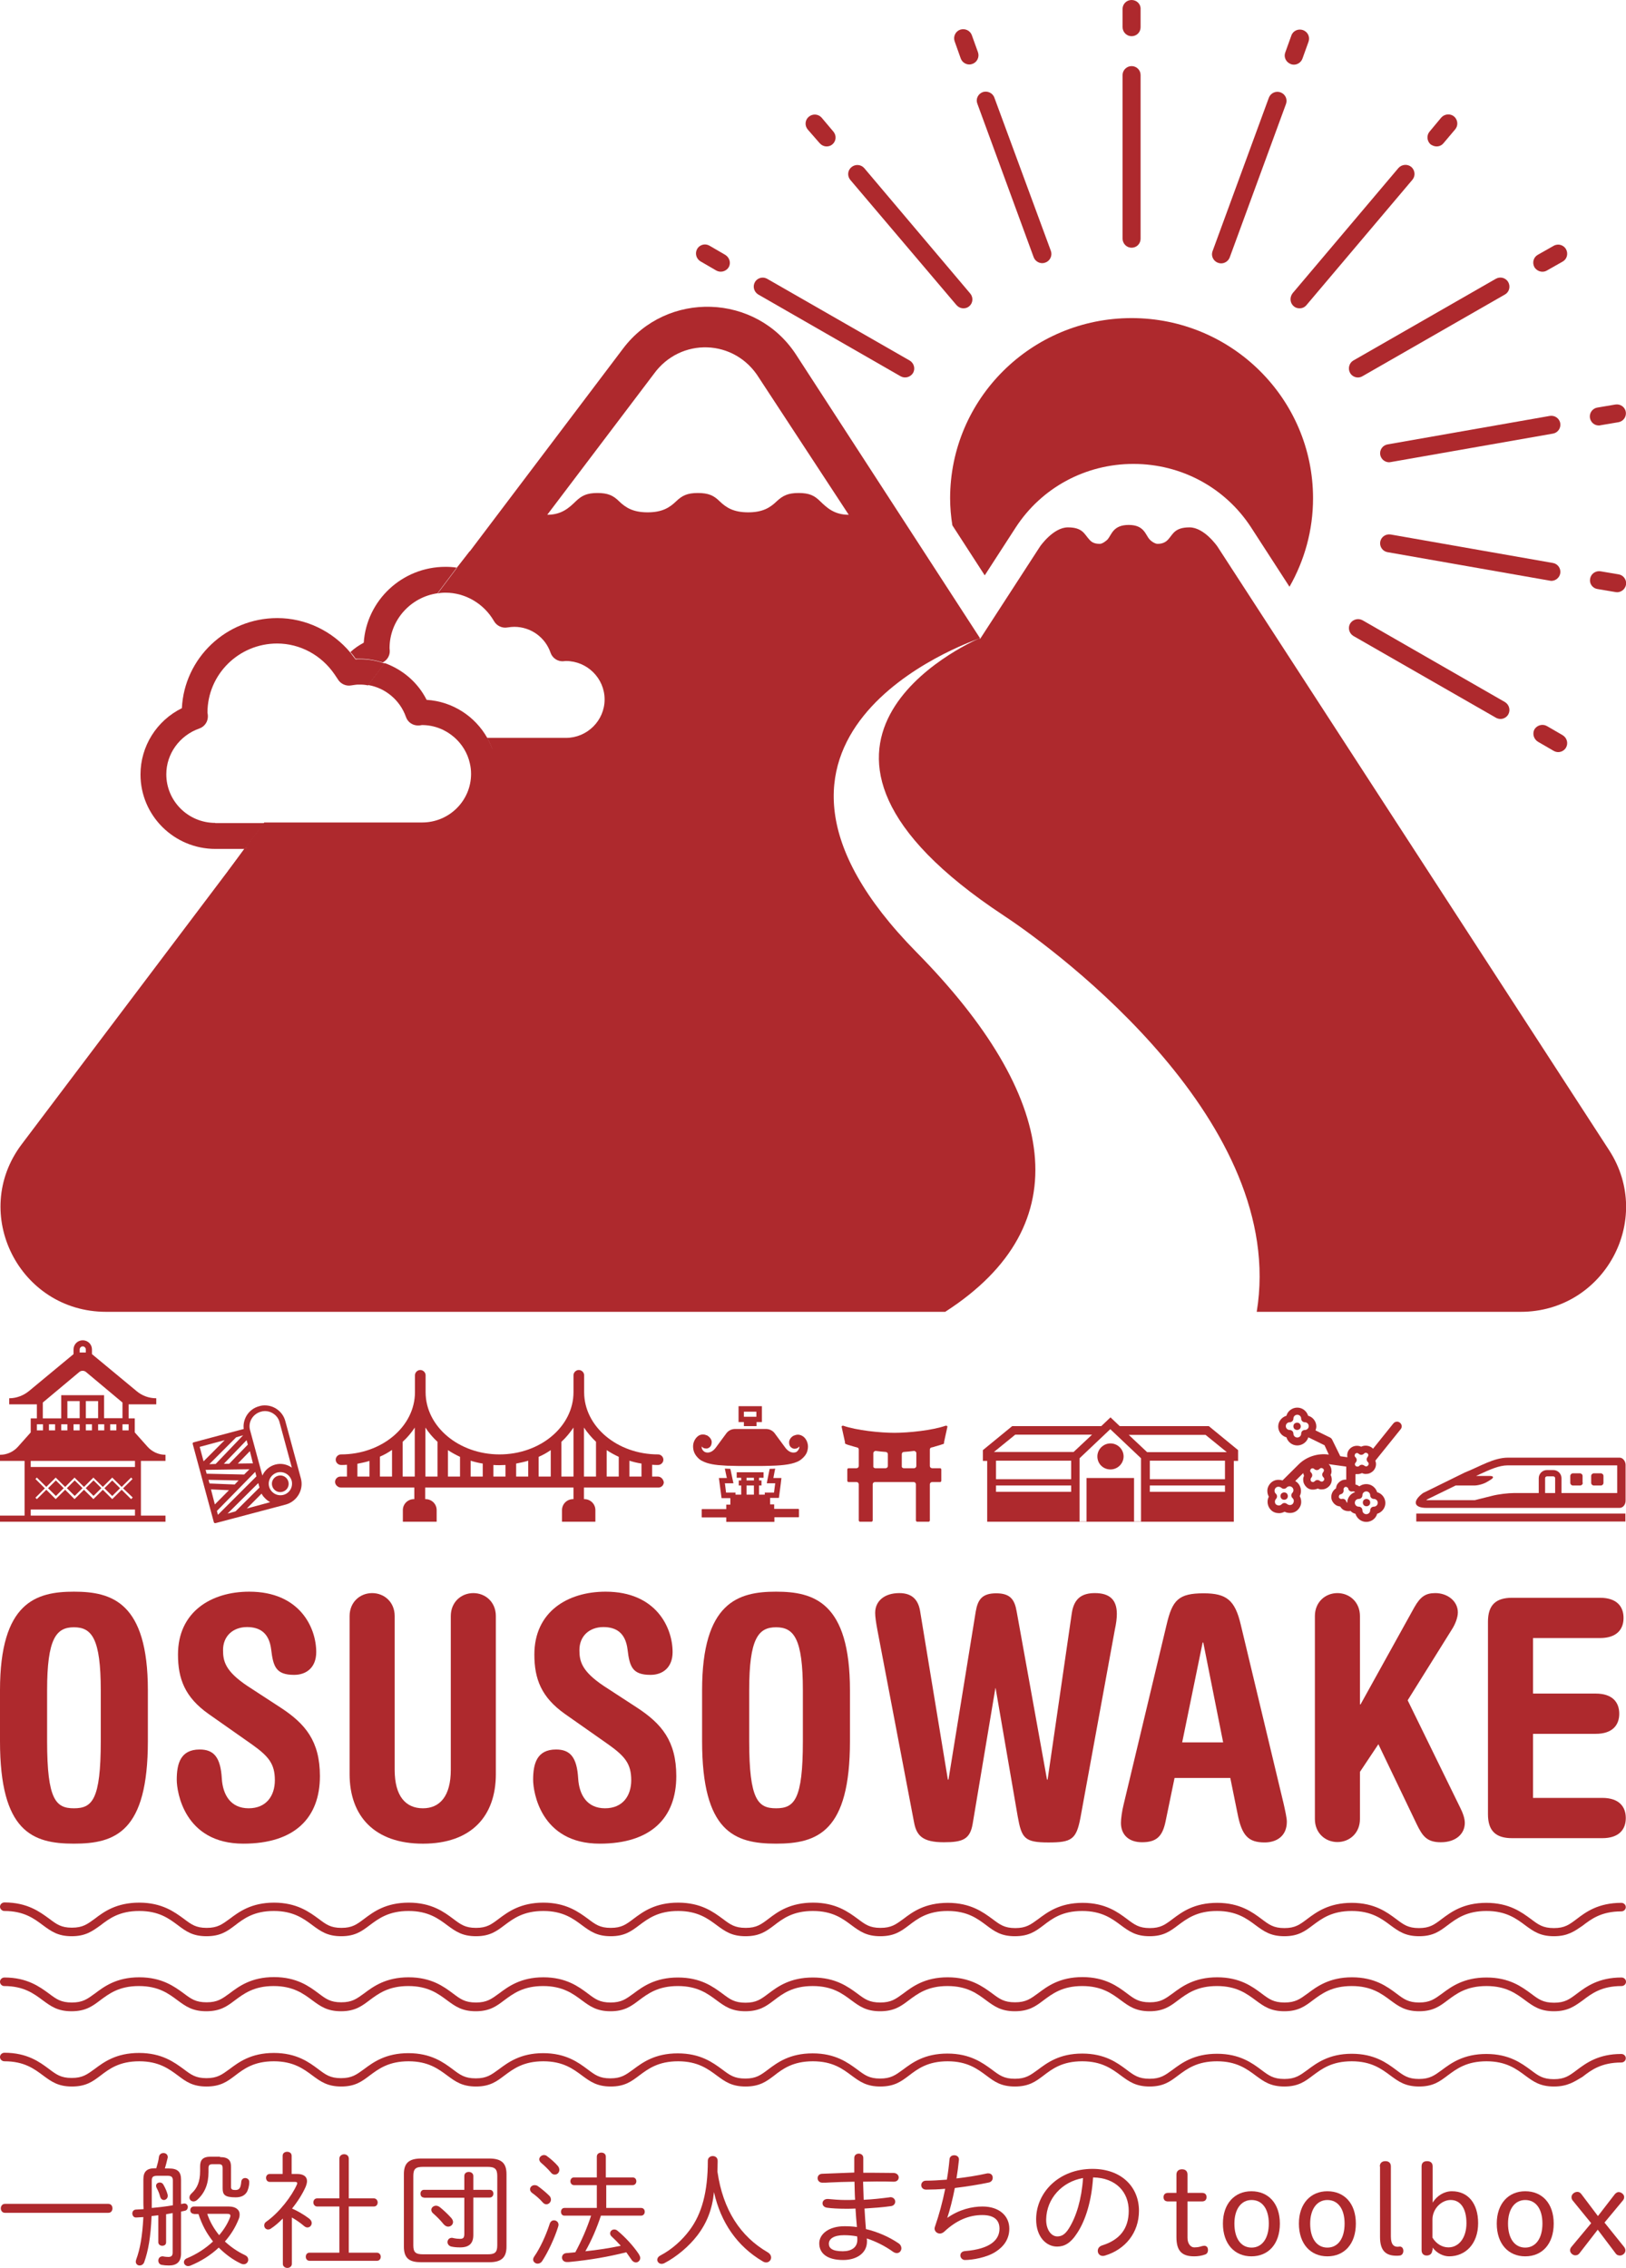 <svg width="104" height="145" viewBox="0 0 104 145" fill="none" xmlns="http://www.w3.org/2000/svg">
<path d="M58.622 60.888C44.998 47.064 61.858 41.095 62.683 40.809L50.919 22.68C48.365 18.753 42.653 18.571 39.85 22.29L29.252 36.309C30.654 36.504 31.938 37.271 32.776 38.442C32.828 38.442 32.881 38.442 32.933 38.442C34.479 38.442 35.881 39.3 36.575 40.639C38.697 40.809 40.361 42.577 40.361 44.723C40.361 46.986 38.501 48.832 36.221 48.832H31.741C31.767 49.053 31.793 49.275 31.793 49.509C31.793 52.136 29.645 54.268 26.999 54.268H15.654L1.389 73.164C-1.939 77.572 1.231 83.879 6.786 83.879H60.456C69.102 78.314 67.648 70.043 58.622 60.888ZM51.077 31.523C50.395 31.523 50.068 31.692 49.675 32.057C49.256 32.46 48.784 32.759 47.854 32.759C46.924 32.759 46.452 32.46 46.033 32.057C45.653 31.679 45.312 31.523 44.631 31.523C43.95 31.523 43.623 31.692 43.243 32.057C42.824 32.46 42.352 32.759 41.422 32.759C40.492 32.759 40.02 32.46 39.601 32.057C39.221 31.679 38.88 31.523 38.212 31.523C37.531 31.523 37.204 31.692 36.824 32.057C36.405 32.46 35.933 32.915 35.003 32.915L41.815 23.916C43.518 21.549 47.002 21.653 48.548 24.163L54.286 32.915C53.356 32.915 52.884 32.46 52.465 32.057C52.085 31.679 51.758 31.523 51.077 31.523Z" fill="#AE292D"/>
<path d="M60.522 91.161C60.561 91.161 60.587 91.187 60.6 91.213L60.377 92.228C60.391 92.254 60.391 92.266 60.377 92.293C60.364 92.319 60.351 92.332 60.325 92.332C60.273 92.344 60.22 92.371 60.168 92.384L59.814 92.488C59.736 92.514 59.657 92.54 59.578 92.553C59.513 92.566 59.474 92.618 59.474 92.683V92.852V93.203V93.736C59.474 93.814 59.539 93.879 59.618 93.879H60.129C60.168 93.879 60.207 93.918 60.207 93.957V94.685C60.207 94.724 60.168 94.763 60.129 94.763H59.618C59.539 94.763 59.474 94.828 59.474 94.906V97.221C59.474 97.26 59.434 97.299 59.395 97.299H58.661C58.622 97.299 58.583 97.26 58.583 97.221V94.906C58.583 94.828 58.517 94.763 58.439 94.763H55.963C55.884 94.763 55.819 94.828 55.819 94.906V97.221C55.819 97.26 55.779 97.299 55.74 97.299H55.006C54.967 97.299 54.928 97.26 54.928 97.221V94.906C54.928 94.828 54.862 94.763 54.784 94.763H54.273C54.233 94.763 54.194 94.724 54.194 94.685V93.957C54.194 93.918 54.233 93.879 54.273 93.879H54.784C54.862 93.879 54.928 93.814 54.928 93.736V93.203V92.852V92.683C54.928 92.618 54.889 92.566 54.823 92.553C54.744 92.527 54.666 92.514 54.587 92.488L54.233 92.384L54.102 92.332C54.076 92.319 54.063 92.305 54.05 92.293C54.037 92.266 54.037 92.254 54.05 92.228L53.827 91.213C53.84 91.187 53.867 91.161 53.906 91.161C53.919 91.161 53.919 91.161 53.932 91.161C54.784 91.46 56.303 91.616 57.207 91.616C58.111 91.616 59.631 91.46 60.482 91.161C60.508 91.161 60.522 91.161 60.522 91.161ZM55.989 93.879H56.644C56.722 93.879 56.788 93.814 56.788 93.736V92.982C56.788 92.904 56.736 92.852 56.657 92.839C56.447 92.826 56.225 92.8 56.015 92.774H56.002C55.963 92.774 55.937 92.787 55.91 92.813C55.884 92.839 55.858 92.878 55.858 92.917V93.736C55.845 93.827 55.91 93.879 55.989 93.879ZM57.81 93.879H58.465C58.543 93.879 58.609 93.814 58.609 93.736V92.917C58.609 92.878 58.596 92.839 58.556 92.813C58.53 92.787 58.504 92.774 58.465 92.774H58.452C58.242 92.8 58.019 92.826 57.81 92.839C57.731 92.839 57.679 92.904 57.679 92.982V93.736C57.666 93.827 57.731 93.879 57.81 93.879Z" fill="#AE292D"/>
<path d="M99.389 123.803C98.498 123.803 98.066 123.478 97.568 123.114C96.992 122.684 96.337 122.19 95.079 122.19C93.808 122.19 93.166 122.671 92.59 123.101C92.092 123.478 91.66 123.803 90.769 123.803C89.878 123.803 89.446 123.478 88.948 123.114C88.372 122.684 87.717 122.19 86.459 122.19C85.189 122.19 84.547 122.671 83.97 123.101C83.472 123.478 83.04 123.803 82.149 123.803C81.259 123.803 80.826 123.478 80.329 123.114C79.752 122.684 79.097 122.19 77.84 122.19C76.569 122.19 75.927 122.671 75.35 123.101C74.853 123.478 74.421 123.803 73.53 123.803C72.639 123.803 72.207 123.478 71.709 123.114C71.132 122.684 70.477 122.19 69.22 122.19C67.949 122.19 67.307 122.671 66.731 123.114C66.233 123.491 65.801 123.803 64.91 123.803C64.019 123.803 63.587 123.478 63.102 123.114C62.526 122.684 61.884 122.19 60.613 122.19C59.343 122.19 58.701 122.671 58.124 123.114C57.626 123.491 57.194 123.803 56.303 123.803C55.413 123.803 54.98 123.478 54.482 123.114C53.906 122.684 53.264 122.19 51.993 122.19C50.723 122.19 50.081 122.671 49.505 123.114C49.007 123.491 48.574 123.803 47.684 123.803C46.793 123.803 46.361 123.478 45.863 123.114C45.286 122.684 44.631 122.19 43.374 122.19C42.103 122.19 41.461 122.671 40.885 123.101C40.387 123.478 39.955 123.803 39.064 123.803C38.173 123.803 37.741 123.478 37.243 123.114C36.667 122.684 36.012 122.19 34.754 122.19C33.483 122.19 32.841 122.671 32.265 123.101C31.767 123.478 31.335 123.803 30.444 123.803C29.553 123.803 29.121 123.478 28.623 123.114C28.047 122.684 27.392 122.19 26.134 122.19C24.864 122.19 24.222 122.671 23.645 123.101C23.148 123.478 22.715 123.803 21.824 123.803C20.934 123.803 20.501 123.478 20.003 123.114C19.427 122.684 18.772 122.19 17.515 122.19C16.244 122.19 15.602 122.671 15.026 123.114C14.528 123.491 14.095 123.803 13.205 123.803C12.314 123.803 11.882 123.478 11.397 123.114C10.82 122.684 10.179 122.19 8.908 122.19C7.637 122.19 6.995 122.671 6.419 123.114C5.908 123.478 5.476 123.803 4.585 123.803C3.694 123.803 3.262 123.478 2.764 123.114C2.188 122.684 1.546 122.19 0.275 122.19C0.131 122.19 0 122.06 0 121.917C0 121.761 0.131 121.644 0.288 121.644C1.742 121.644 2.541 122.242 3.131 122.671C3.616 123.036 3.904 123.257 4.598 123.257C5.292 123.257 5.581 123.036 6.065 122.684C6.642 122.242 7.441 121.657 8.908 121.657C10.362 121.657 11.161 122.255 11.751 122.684C12.235 123.049 12.524 123.27 13.218 123.27C13.912 123.27 14.2 123.049 14.685 122.697C15.274 122.255 16.061 121.657 17.528 121.657C18.982 121.657 19.781 122.255 20.37 122.684C20.855 123.049 21.143 123.27 21.837 123.27C22.532 123.27 22.82 123.049 23.305 122.684C23.894 122.242 24.68 121.657 26.147 121.657C27.602 121.657 28.401 122.255 28.977 122.684C29.462 123.049 29.75 123.27 30.444 123.27C31.138 123.27 31.427 123.049 31.911 122.684C32.501 122.242 33.3 121.657 34.754 121.657C36.208 121.657 37.007 122.255 37.597 122.684C38.081 123.049 38.37 123.27 39.064 123.27C39.758 123.27 40.046 123.049 40.531 122.684C41.12 122.242 41.907 121.657 43.374 121.657C44.841 121.657 45.627 122.255 46.216 122.684C46.701 123.049 46.989 123.27 47.697 123.27C48.391 123.27 48.679 123.049 49.164 122.684C49.74 122.242 50.539 121.657 52.007 121.657C53.461 121.657 54.26 122.255 54.849 122.684C55.334 123.049 55.622 123.27 56.316 123.27C57.011 123.27 57.299 123.049 57.784 122.697C58.36 122.255 59.159 121.67 60.626 121.67C62.08 121.67 62.88 122.268 63.469 122.697C63.954 123.062 64.242 123.283 64.936 123.283C65.63 123.283 65.919 123.062 66.403 122.71C66.993 122.268 67.779 121.67 69.246 121.67C70.7 121.67 71.499 122.268 72.076 122.697C72.56 123.062 72.849 123.283 73.543 123.283C74.237 123.283 74.525 123.062 75.01 122.697C75.599 122.255 76.385 121.67 77.853 121.67C79.307 121.67 80.106 122.268 80.682 122.697C81.167 123.062 81.455 123.283 82.149 123.283C82.844 123.283 83.132 123.062 83.617 122.697C84.206 122.255 85.005 121.67 86.459 121.67C87.913 121.67 88.712 122.268 89.289 122.697C89.773 123.062 90.062 123.283 90.756 123.283C91.45 123.283 91.739 123.062 92.223 122.697C92.813 122.255 93.599 121.67 95.066 121.67C96.533 121.67 97.319 122.268 97.909 122.697C98.393 123.062 98.681 123.283 99.389 123.283C100.083 123.283 100.371 123.062 100.856 122.697C101.432 122.255 102.232 121.67 103.699 121.67C103.856 121.67 103.987 121.787 103.987 121.943C103.987 122.099 103.856 122.216 103.699 122.216C102.428 122.216 101.786 122.697 101.21 123.14C100.712 123.478 100.28 123.803 99.389 123.803Z" fill="#AE292D"/>
<path d="M99.389 128.601C98.498 128.601 98.066 128.276 97.568 127.912C96.992 127.483 96.337 126.989 95.079 126.989C93.808 126.989 93.166 127.47 92.59 127.899C92.092 128.276 91.66 128.601 90.769 128.601C89.878 128.601 89.446 128.276 88.948 127.912C88.372 127.483 87.717 126.989 86.459 126.989C85.189 126.989 84.547 127.47 83.97 127.899C83.472 128.276 83.04 128.601 82.149 128.601C81.259 128.601 80.826 128.276 80.329 127.912C79.752 127.483 79.097 126.989 77.84 126.989C76.569 126.989 75.927 127.47 75.35 127.899C74.853 128.276 74.421 128.601 73.53 128.601C72.639 128.601 72.207 128.276 71.709 127.912C71.132 127.483 70.477 126.989 69.22 126.989C67.949 126.989 67.307 127.483 66.731 127.912C66.233 128.289 65.801 128.601 64.91 128.601C64.019 128.601 63.587 128.276 63.089 127.912C62.513 127.483 61.871 126.989 60.6 126.989C59.329 126.989 58.688 127.483 58.111 127.912C57.613 128.289 57.181 128.601 56.29 128.601C55.399 128.601 54.967 128.276 54.469 127.912C53.893 127.483 53.251 126.989 51.98 126.989C50.71 126.989 50.068 127.47 49.491 127.912C48.994 128.289 48.561 128.601 47.67 128.601C46.78 128.601 46.347 128.276 45.85 127.912C45.273 127.483 44.618 126.989 43.361 126.989C42.09 126.989 41.448 127.47 40.872 127.899C40.374 128.276 39.942 128.601 39.051 128.601C38.16 128.601 37.728 128.276 37.23 127.912C36.654 127.483 35.998 126.989 34.741 126.989C33.47 126.989 32.828 127.47 32.252 127.899C31.754 128.276 31.322 128.601 30.431 128.601C29.54 128.601 29.108 128.276 28.61 127.912C28.034 127.483 27.379 126.989 26.121 126.989C24.851 126.989 24.209 127.47 23.632 127.899C23.134 128.276 22.702 128.601 21.811 128.601C20.921 128.601 20.488 128.276 19.99 127.912C19.414 127.483 18.759 126.989 17.501 126.989C16.231 126.989 15.589 127.483 15.012 127.912C14.515 128.289 14.082 128.601 13.192 128.601C12.301 128.601 11.868 128.276 11.371 127.912C10.794 127.483 10.152 126.989 8.882 126.989C7.611 126.989 6.969 127.483 6.393 127.912C5.895 128.289 5.463 128.601 4.572 128.601C3.681 128.601 3.249 128.276 2.751 127.912C2.175 127.483 1.533 126.989 0.262 126.989C0.131 126.989 0 126.872 0 126.716C0 126.56 0.131 126.443 0.288 126.443C1.742 126.443 2.541 127.041 3.131 127.47C3.616 127.834 3.904 128.042 4.598 128.042C5.292 128.042 5.581 127.821 6.065 127.47C6.655 127.028 7.441 126.43 8.908 126.43C10.362 126.43 11.161 127.028 11.751 127.457C12.235 127.821 12.524 128.029 13.218 128.029C13.912 128.029 14.2 127.808 14.685 127.457C15.274 127.015 16.061 126.417 17.528 126.417C18.982 126.417 19.781 127.015 20.357 127.444C20.842 127.808 21.13 128.029 21.824 128.029C22.519 128.029 22.807 127.808 23.292 127.457C23.881 127.015 24.68 126.43 26.134 126.43C27.588 126.43 28.387 127.028 28.964 127.457C29.448 127.821 29.737 128.042 30.444 128.042C31.138 128.042 31.427 127.821 31.911 127.47C32.501 127.028 33.3 126.43 34.754 126.43C36.208 126.43 37.007 127.028 37.584 127.457C38.068 127.821 38.356 128.042 39.051 128.042C39.745 128.042 40.033 127.821 40.518 127.47C41.107 127.028 41.907 126.443 43.361 126.443C44.828 126.443 45.614 127.041 46.203 127.47C46.688 127.834 46.976 128.055 47.684 128.055C48.378 128.055 48.666 127.834 49.151 127.47C49.74 127.028 50.526 126.443 51.993 126.443C53.447 126.443 54.247 127.041 54.836 127.47C55.321 127.834 55.609 128.042 56.303 128.042C56.998 128.042 57.286 127.821 57.77 127.47C58.36 127.028 59.146 126.43 60.613 126.43C62.067 126.43 62.866 127.028 63.456 127.457C63.941 127.821 64.229 128.029 64.923 128.029C65.617 128.029 65.906 127.808 66.39 127.457C66.98 127.015 67.766 126.417 69.233 126.417C70.687 126.417 71.486 127.015 72.062 127.444C72.547 127.808 72.835 128.029 73.543 128.029C74.237 128.029 74.525 127.808 75.01 127.457C75.599 127.015 76.398 126.43 77.853 126.43C79.307 126.43 80.106 127.028 80.682 127.457C81.167 127.821 81.455 128.042 82.162 128.042C82.857 128.042 83.145 127.821 83.63 127.47C84.219 127.028 85.018 126.43 86.472 126.43C87.926 126.43 88.725 127.028 89.302 127.457C89.787 127.821 90.075 128.042 90.769 128.042C91.463 128.042 91.752 127.821 92.236 127.47C92.826 127.028 93.625 126.443 95.079 126.443C96.546 126.443 97.332 127.041 97.922 127.47C98.406 127.834 98.695 128.055 99.402 128.055C100.096 128.055 100.384 127.834 100.869 127.47C101.459 127.028 102.245 126.443 103.712 126.443C103.869 126.443 104 126.56 104 126.716C104 126.872 103.869 126.989 103.712 126.989C102.441 126.989 101.799 127.47 101.223 127.912C100.712 128.276 100.28 128.601 99.389 128.601Z" fill="#AE292D"/>
<path d="M99.389 133.413C98.498 133.413 98.066 133.088 97.568 132.723C96.992 132.294 96.337 131.8 95.079 131.8C93.808 131.8 93.166 132.281 92.59 132.71C92.092 133.088 91.66 133.413 90.769 133.413C89.878 133.413 89.446 133.088 88.948 132.723C88.372 132.294 87.717 131.8 86.459 131.8C85.189 131.8 84.547 132.281 83.97 132.71C83.472 133.088 83.04 133.413 82.149 133.413C81.259 133.413 80.826 133.088 80.329 132.723C79.752 132.294 79.097 131.8 77.84 131.8C76.569 131.8 75.927 132.281 75.35 132.71C74.853 133.088 74.421 133.413 73.53 133.413C72.639 133.413 72.207 133.088 71.709 132.723C71.132 132.294 70.477 131.8 69.22 131.8C67.949 131.8 67.307 132.281 66.731 132.723C66.233 133.101 65.801 133.413 64.91 133.413C64.019 133.413 63.587 133.088 63.102 132.723C62.526 132.294 61.871 131.8 60.613 131.8C59.343 131.8 58.701 132.281 58.124 132.723C57.626 133.101 57.194 133.413 56.303 133.413C55.413 133.413 54.98 133.088 54.482 132.723C53.906 132.294 53.264 131.8 51.993 131.8C50.723 131.8 50.068 132.281 49.505 132.723C49.007 133.101 48.574 133.413 47.684 133.413C46.793 133.413 46.361 133.088 45.863 132.723C45.286 132.294 44.631 131.8 43.374 131.8C42.103 131.8 41.461 132.281 40.885 132.71C40.387 133.088 39.955 133.413 39.064 133.413C38.173 133.413 37.741 133.088 37.243 132.723C36.667 132.294 36.012 131.8 34.754 131.8C33.483 131.8 32.841 132.281 32.265 132.71C31.767 133.088 31.335 133.413 30.444 133.413C29.553 133.413 29.121 133.088 28.623 132.723C28.047 132.294 27.392 131.8 26.134 131.8C24.864 131.8 24.222 132.281 23.645 132.71C23.148 133.088 22.715 133.413 21.824 133.413C20.934 133.413 20.501 133.088 20.003 132.723C19.427 132.294 18.772 131.8 17.515 131.8C16.244 131.8 15.602 132.281 15.026 132.723C14.528 133.101 14.095 133.413 13.205 133.413C12.314 133.413 11.882 133.088 11.397 132.723C10.82 132.294 10.165 131.8 8.908 131.8C7.637 131.8 6.995 132.281 6.419 132.723C5.921 133.101 5.489 133.413 4.598 133.413C3.707 133.413 3.275 133.088 2.777 132.723C2.201 132.294 1.559 131.8 0.288 131.8C0.131 131.8 0 131.683 0 131.527C0 131.371 0.131 131.254 0.288 131.254C1.742 131.254 2.541 131.852 3.118 132.281C3.602 132.645 3.891 132.866 4.585 132.866C5.279 132.866 5.567 132.645 6.052 132.294C6.642 131.852 7.428 131.267 8.895 131.267C10.349 131.267 11.148 131.865 11.738 132.294C12.222 132.658 12.51 132.879 13.205 132.879C13.899 132.879 14.187 132.658 14.672 132.307C15.261 131.865 16.047 131.267 17.515 131.267C18.969 131.267 19.768 131.865 20.344 132.294C20.829 132.658 21.117 132.879 21.811 132.879C22.506 132.879 22.794 132.658 23.279 132.307C23.868 131.865 24.667 131.28 26.121 131.28C27.575 131.28 28.374 131.878 28.951 132.307C29.435 132.671 29.724 132.892 30.431 132.892C31.125 132.892 31.413 132.671 31.898 132.32C32.488 131.878 33.287 131.28 34.741 131.28C36.195 131.28 36.994 131.878 37.571 132.307C38.055 132.671 38.343 132.892 39.038 132.892C39.732 132.892 40.02 132.671 40.505 132.32C41.094 131.878 41.893 131.293 43.347 131.293C44.815 131.293 45.601 131.891 46.19 132.32C46.675 132.684 46.963 132.905 47.67 132.905C48.365 132.905 48.653 132.684 49.138 132.32C49.727 131.878 50.513 131.293 51.98 131.293C53.434 131.293 54.233 131.891 54.823 132.32C55.308 132.684 55.596 132.905 56.29 132.905C56.984 132.905 57.273 132.684 57.757 132.333C58.347 131.891 59.133 131.306 60.6 131.306C62.054 131.306 62.853 131.904 63.443 132.333C63.927 132.697 64.216 132.918 64.91 132.918C65.604 132.918 65.892 132.697 66.377 132.346C66.967 131.904 67.753 131.306 69.22 131.306C70.674 131.306 71.473 131.904 72.049 132.333C72.534 132.697 72.822 132.918 73.53 132.918C74.224 132.918 74.512 132.697 74.997 132.346C75.586 131.904 76.385 131.319 77.84 131.319C79.294 131.319 80.093 131.917 80.669 132.346C81.154 132.71 81.442 132.931 82.149 132.931C82.844 132.931 83.132 132.71 83.617 132.359C84.206 131.917 85.005 131.319 86.459 131.319C87.913 131.319 88.712 131.917 89.289 132.346C89.773 132.71 90.062 132.931 90.756 132.931C91.45 132.931 91.739 132.71 92.223 132.359C92.813 131.917 93.612 131.332 95.066 131.332C96.533 131.332 97.319 131.93 97.909 132.359C98.393 132.723 98.681 132.944 99.389 132.944C100.083 132.944 100.371 132.723 100.856 132.359C101.446 131.917 102.232 131.332 103.699 131.332C103.856 131.332 103.987 131.449 103.987 131.605C103.987 131.761 103.856 131.878 103.699 131.878C102.428 131.878 101.773 132.359 101.21 132.801C100.712 133.088 100.28 133.413 99.389 133.413Z" fill="#AE292D"/>
<path d="M0 108.08C0 102.436 2.319 101.773 4.729 101.773C7.139 101.773 9.458 102.436 9.458 108.08V111.331C9.458 117.118 7.388 117.885 4.729 117.885C2.07 117.885 0 117.118 0 111.331V108.08ZM3.013 111.331C3.013 115.09 3.576 115.623 4.729 115.623C5.895 115.623 6.445 115.09 6.445 111.331V108.08C6.445 104.764 5.869 104.049 4.729 104.049C3.589 104.049 3.013 104.777 3.013 108.08V111.331Z" fill="#AE292D"/>
<path d="M13.336 109.589C11.829 108.522 11.384 107.352 11.384 105.791C11.384 103.073 13.493 101.773 15.943 101.773C19.165 101.773 20.226 104.062 20.226 105.635C20.226 106.598 19.624 107.092 18.811 107.092C17.645 107.092 17.475 106.559 17.344 105.466C17.213 104.4 16.611 104.036 15.799 104.036C14.921 104.036 14.266 104.595 14.266 105.505C14.266 106.207 14.397 106.845 15.812 107.794L17.947 109.185C19.519 110.213 20.462 111.318 20.462 113.568C20.462 116.221 18.864 117.885 15.563 117.885C11.777 117.885 11.305 114.556 11.305 113.802C11.305 112.775 11.541 111.864 12.772 111.864C13.676 111.864 14.109 112.359 14.187 113.724C14.253 114.764 14.751 115.623 15.903 115.623C17.043 115.623 17.58 114.816 17.58 113.828C17.58 112.775 17.174 112.294 16.113 111.539L13.336 109.589Z" fill="#AE292D"/>
<path d="M22.361 103.334C22.361 102.436 23.03 101.864 23.802 101.864C24.575 101.864 25.244 102.436 25.244 103.334V113.165C25.244 114.856 25.951 115.623 27.051 115.623C28.125 115.623 28.833 114.856 28.833 113.165V103.334C28.833 102.436 29.501 101.864 30.274 101.864C31.047 101.864 31.715 102.436 31.715 103.334V113.438C31.715 116.13 30.143 117.886 27.051 117.886C23.96 117.886 22.361 116.13 22.361 113.438V103.334Z" fill="#AE292D"/>
<path d="M36.13 109.589C34.623 108.522 34.178 107.352 34.178 105.791C34.178 103.073 36.287 101.773 38.736 101.773C41.959 101.773 43.02 104.062 43.02 105.635C43.02 106.598 42.417 107.092 41.605 107.092C40.439 107.092 40.269 106.559 40.138 105.466C40.007 104.4 39.404 104.036 38.592 104.036C37.715 104.036 37.06 104.595 37.06 105.505C37.06 106.207 37.191 106.845 38.605 107.794L40.741 109.185C42.313 110.213 43.256 111.318 43.256 113.568C43.256 116.221 41.658 117.885 38.356 117.885C34.571 117.885 34.099 114.556 34.099 113.802C34.099 112.775 34.335 111.864 35.566 111.864C36.47 111.864 36.902 112.359 36.981 113.724C37.047 114.764 37.544 115.623 38.697 115.623C39.837 115.623 40.374 114.816 40.374 113.828C40.374 112.775 39.968 112.294 38.907 111.539L36.13 109.589Z" fill="#AE292D"/>
<path d="M44.906 108.08C44.906 102.436 47.225 101.773 49.636 101.773C52.046 101.773 54.364 102.436 54.364 108.08V111.331C54.364 117.118 52.295 117.885 49.636 117.885C46.963 117.885 44.906 117.118 44.906 111.331V108.08ZM47.919 111.331C47.919 115.09 48.483 115.623 49.636 115.623C50.801 115.623 51.352 115.09 51.352 111.331V108.08C51.352 104.764 50.775 104.049 49.636 104.049C48.496 104.049 47.919 104.777 47.919 108.08V111.331Z" fill="#AE292D"/>
<path d="M62.211 116.624C62.041 117.613 61.569 117.795 60.364 117.795C58.989 117.795 58.622 117.353 58.465 116.533L56.12 104.231C56.028 103.737 55.976 103.373 55.976 103.126C55.976 102.397 56.539 101.864 57.522 101.864C58.399 101.864 58.753 102.358 58.858 103.061L60.626 113.789H60.666L62.408 103.048C62.539 102.28 62.814 101.877 63.718 101.877C64.622 101.877 64.897 102.28 65.028 103.048L66.967 113.789H67.006L68.552 103.152C68.696 102.163 69.246 101.864 70.032 101.864C70.975 101.864 71.434 102.293 71.434 103.191C71.434 103.49 71.394 103.789 71.303 104.218L69.102 116.247C68.84 117.613 68.539 117.808 67.058 117.808C65.526 117.808 65.342 117.535 65.093 116.143L63.679 107.937H63.666L62.211 116.624Z" fill="#AE292D"/>
<path d="M75.128 113.672L74.552 116.455C74.355 117.417 73.975 117.794 73.045 117.794C72.18 117.794 71.696 117.3 71.696 116.559C71.696 116.299 71.761 115.805 71.866 115.389L74.617 103.88C74.984 102.319 75.364 101.877 76.988 101.877C78.455 101.877 78.992 102.319 79.359 103.88L82.097 115.311C82.202 115.779 82.307 116.247 82.307 116.481C82.307 117.443 81.599 117.807 80.892 117.807C79.844 117.807 79.425 117.378 79.15 115.948L78.691 113.685H75.128V113.672ZM78.233 111.409L76.962 105.024H76.922L75.613 111.409H78.233Z" fill="#AE292D"/>
<path d="M84.101 103.334C84.101 102.436 84.769 101.864 85.542 101.864C86.315 101.864 86.983 102.436 86.983 103.334V108.978H87.023L90.468 102.762C90.861 102.072 91.201 101.864 91.804 101.864C92.577 101.864 93.245 102.371 93.245 103.1C93.245 103.425 93.075 103.867 92.852 104.205L90.035 108.718L93.389 115.571C93.559 115.909 93.69 116.26 93.69 116.559C93.69 117.249 93.127 117.795 92.158 117.795C91.254 117.795 90.979 117.392 90.612 116.637L88.162 111.527L86.983 113.295V116.312C86.983 117.21 86.315 117.782 85.542 117.782C84.769 117.782 84.101 117.21 84.101 116.312V103.334Z" fill="#AE292D"/>
<path d="M98.053 114.959H102.48C103.555 114.959 103.987 115.519 103.987 116.247C103.987 116.975 103.555 117.534 102.48 117.534H96.716C95.668 117.534 95.171 117.066 95.171 116V103.698C95.171 102.631 95.668 102.163 96.716 102.163H102.336C103.411 102.163 103.843 102.722 103.843 103.451C103.843 104.179 103.411 104.738 102.336 104.738H98.053V108.288H102.061C103.135 108.288 103.568 108.847 103.568 109.576C103.568 110.304 103.135 110.863 102.061 110.863H98.053V114.959Z" fill="#AE292D"/>
<path d="M86.826 94.256C86.931 94.256 87.022 94.23 87.114 94.191C87.206 94.23 87.298 94.256 87.389 94.243C87.56 94.243 87.717 94.165 87.835 94.048C88.005 93.866 88.057 93.619 87.966 93.398L89.59 91.382C89.695 91.252 89.669 91.07 89.538 90.966C89.407 90.862 89.223 90.888 89.118 91.018L87.822 92.631C87.625 92.423 87.298 92.384 87.062 92.501C86.826 92.397 86.525 92.436 86.341 92.631C86.223 92.748 86.158 92.917 86.171 93.086C86.171 93.112 86.171 93.138 86.184 93.177L85.726 93.112L85.202 92.046C85.175 91.994 85.123 91.942 85.071 91.916L84.141 91.46C84.167 91.382 84.193 91.291 84.193 91.213C84.193 90.888 83.97 90.602 83.669 90.524C83.577 90.225 83.302 90.004 82.975 90.004C82.647 90.004 82.359 90.225 82.28 90.524C81.979 90.615 81.756 90.888 81.756 91.213C81.756 91.538 81.979 91.825 82.28 91.903C82.372 92.202 82.647 92.423 82.975 92.423C83.302 92.423 83.59 92.202 83.682 91.903L84.717 92.41L84.992 93.008C84.298 92.904 83.564 93.138 83.066 93.632L82.031 94.659C81.953 94.633 81.861 94.621 81.769 94.621C81.573 94.621 81.39 94.698 81.259 94.842C81.128 94.985 81.049 95.167 81.062 95.362C81.062 95.479 81.101 95.596 81.154 95.7C81.01 95.973 81.062 96.324 81.298 96.558C81.429 96.688 81.612 96.753 81.809 96.753H81.822C81.94 96.753 82.058 96.714 82.162 96.662C82.267 96.714 82.385 96.74 82.516 96.74C82.713 96.74 82.896 96.662 83.027 96.519C83.158 96.376 83.237 96.194 83.224 95.999C83.224 95.882 83.184 95.765 83.132 95.661C83.276 95.388 83.224 95.037 82.988 94.803C82.935 94.763 82.896 94.725 82.844 94.698L83.355 94.191C83.368 94.243 83.381 94.308 83.407 94.36C83.368 94.451 83.341 94.543 83.355 94.633C83.355 94.803 83.433 94.959 83.551 95.076C83.669 95.193 83.826 95.258 83.996 95.245C84.101 95.245 84.193 95.219 84.285 95.18C84.376 95.219 84.468 95.245 84.56 95.232C84.73 95.232 84.887 95.154 85.005 95.037C85.202 94.842 85.228 94.543 85.11 94.308C85.149 94.217 85.175 94.126 85.162 94.035C85.162 93.879 85.097 93.723 84.979 93.619L86.106 93.775V94.608C86.053 94.608 85.988 94.608 85.935 94.621C85.765 94.659 85.634 94.763 85.542 94.894C85.49 94.972 85.464 95.063 85.451 95.167C85.228 95.31 85.11 95.57 85.162 95.843C85.202 96.012 85.306 96.142 85.437 96.233C85.516 96.285 85.608 96.311 85.713 96.324C85.765 96.402 85.83 96.48 85.909 96.532C86.014 96.597 86.132 96.623 86.25 96.623C86.289 96.623 86.328 96.623 86.381 96.61C86.459 96.701 86.577 96.766 86.695 96.792C86.787 97.091 87.062 97.312 87.389 97.312C87.717 97.312 88.005 97.091 88.084 96.792C88.385 96.701 88.608 96.428 88.608 96.103C88.608 95.778 88.385 95.492 88.084 95.414C87.992 95.115 87.717 94.894 87.389 94.894C87.219 94.894 87.075 94.946 86.944 95.037C86.931 95.024 86.905 95.011 86.878 94.998C86.826 94.959 86.76 94.933 86.695 94.92V94.269C86.747 94.243 86.787 94.256 86.826 94.256ZM83.459 90.94C83.603 90.94 83.708 91.057 83.708 91.187C83.708 91.33 83.59 91.434 83.459 91.434C83.328 91.434 83.224 91.538 83.224 91.668C83.224 91.811 83.106 91.916 82.975 91.916C82.831 91.916 82.726 91.799 82.726 91.668C82.726 91.538 82.621 91.434 82.49 91.434C82.346 91.434 82.241 91.317 82.241 91.187C82.241 91.044 82.359 90.94 82.49 90.94C82.621 90.94 82.726 90.836 82.726 90.706C82.726 90.563 82.844 90.459 82.975 90.459C83.119 90.459 83.224 90.576 83.224 90.706C83.224 90.836 83.328 90.94 83.459 90.94ZM86.826 93.775C86.787 93.775 86.747 93.762 86.708 93.736C86.643 93.671 86.643 93.58 86.708 93.515C86.8 93.424 86.8 93.268 86.695 93.177C86.669 93.151 86.643 93.112 86.643 93.073C86.643 93.034 86.656 92.995 86.682 92.956C86.747 92.891 86.839 92.891 86.905 92.956C86.996 93.047 87.153 93.047 87.245 92.943C87.271 92.917 87.311 92.891 87.35 92.891C87.389 92.891 87.429 92.904 87.468 92.93C87.494 92.956 87.52 92.995 87.52 93.034C87.52 93.073 87.507 93.112 87.481 93.151C87.389 93.242 87.389 93.398 87.494 93.489C87.56 93.554 87.56 93.645 87.494 93.71C87.468 93.736 87.429 93.762 87.389 93.762C87.35 93.762 87.311 93.749 87.271 93.723C87.232 93.684 87.167 93.658 87.101 93.658C87.036 93.658 86.983 93.684 86.931 93.736C86.905 93.762 86.865 93.775 86.826 93.775ZM86.905 96.337C86.76 96.337 86.656 96.22 86.656 96.09C86.656 95.947 86.774 95.843 86.905 95.843C87.036 95.843 87.14 95.739 87.14 95.609C87.14 95.466 87.258 95.362 87.389 95.362C87.533 95.362 87.638 95.479 87.638 95.609C87.638 95.739 87.743 95.843 87.874 95.843C88.018 95.843 88.123 95.96 88.123 96.09C88.123 96.233 88.005 96.337 87.874 96.337C87.743 96.337 87.638 96.441 87.638 96.571C87.638 96.714 87.52 96.818 87.389 96.818C87.245 96.818 87.14 96.701 87.14 96.571C87.14 96.441 87.036 96.337 86.905 96.337ZM86.171 96.09C86.132 96.064 86.119 96.051 86.106 96.012C86.092 95.947 86.053 95.895 86.001 95.869C85.948 95.83 85.883 95.83 85.817 95.843C85.778 95.856 85.739 95.843 85.699 95.817C85.66 95.791 85.634 95.765 85.634 95.726C85.621 95.648 85.673 95.557 85.752 95.544C85.883 95.518 85.961 95.388 85.935 95.258C85.922 95.219 85.935 95.18 85.961 95.141C85.988 95.102 86.014 95.076 86.053 95.076C86.092 95.063 86.132 95.076 86.171 95.102C86.21 95.128 86.237 95.154 86.237 95.193C86.25 95.258 86.289 95.31 86.341 95.336C86.394 95.375 86.459 95.375 86.525 95.362C86.538 95.362 86.551 95.362 86.564 95.362C86.59 95.362 86.616 95.375 86.643 95.388C86.656 95.388 86.656 95.401 86.669 95.414C86.381 95.492 86.171 95.778 86.171 96.09ZM83.865 94.49C83.957 94.399 83.957 94.243 83.852 94.152C83.826 94.126 83.8 94.087 83.8 94.048C83.8 94.009 83.813 93.97 83.839 93.931C83.905 93.866 83.996 93.866 84.062 93.931C84.154 94.022 84.311 94.022 84.403 93.918C84.429 93.892 84.468 93.866 84.507 93.866C84.547 93.866 84.586 93.879 84.625 93.905C84.651 93.931 84.678 93.97 84.678 94.009C84.678 94.048 84.665 94.087 84.638 94.126C84.547 94.217 84.547 94.373 84.651 94.464C84.717 94.529 84.717 94.621 84.651 94.686C84.625 94.712 84.586 94.737 84.547 94.737C84.507 94.737 84.468 94.725 84.429 94.698C84.389 94.659 84.324 94.633 84.258 94.633C84.193 94.633 84.141 94.659 84.088 94.712C84.062 94.737 84.023 94.763 83.983 94.763C83.944 94.763 83.905 94.751 83.865 94.725C83.813 94.659 83.813 94.555 83.865 94.49ZM81.612 95.843C81.704 95.752 81.704 95.596 81.599 95.505C81.547 95.453 81.521 95.401 81.521 95.323C81.521 95.245 81.547 95.193 81.586 95.141C81.638 95.089 81.691 95.063 81.769 95.063C81.835 95.063 81.9 95.089 81.953 95.128C82.045 95.219 82.202 95.219 82.293 95.115C82.385 95.011 82.555 95.011 82.647 95.102C82.752 95.193 82.752 95.362 82.66 95.453C82.569 95.544 82.569 95.7 82.673 95.791C82.726 95.843 82.752 95.895 82.752 95.973C82.752 96.038 82.726 96.103 82.686 96.155C82.634 96.207 82.582 96.233 82.503 96.233C82.438 96.233 82.372 96.207 82.32 96.168C82.28 96.129 82.215 96.103 82.149 96.103C82.084 96.103 82.031 96.129 81.979 96.181C81.927 96.233 81.874 96.259 81.796 96.259C81.73 96.259 81.665 96.233 81.612 96.194C81.521 96.103 81.521 95.947 81.612 95.843Z" fill="#AE292D"/>
<path d="M82.962 91.434C83.027 91.434 83.079 91.409 83.132 91.37C83.171 91.33 83.197 91.265 83.197 91.2C83.197 91.135 83.171 91.083 83.132 91.031C83.093 90.992 83.027 90.966 82.962 90.966C82.896 90.966 82.844 90.992 82.791 91.031C82.752 91.07 82.726 91.135 82.726 91.2C82.726 91.265 82.752 91.317 82.791 91.37C82.844 91.409 82.909 91.434 82.962 91.434Z" fill="#AE292D"/>
<path d="M82.136 95.427C82.071 95.427 82.018 95.453 81.966 95.492C81.927 95.531 81.9 95.596 81.9 95.661C81.9 95.726 81.927 95.778 81.966 95.83C82.005 95.869 82.071 95.895 82.136 95.895C82.202 95.895 82.267 95.869 82.307 95.83C82.346 95.791 82.372 95.726 82.372 95.661C82.372 95.596 82.346 95.544 82.307 95.492C82.267 95.453 82.202 95.427 82.136 95.427Z" fill="#AE292D"/>
<path d="M87.402 95.843C87.337 95.843 87.284 95.869 87.232 95.908C87.193 95.947 87.167 96.012 87.167 96.077C87.167 96.142 87.193 96.194 87.232 96.246C87.271 96.285 87.337 96.311 87.402 96.311C87.468 96.311 87.52 96.285 87.573 96.246C87.612 96.207 87.638 96.142 87.638 96.077C87.638 96.012 87.612 95.947 87.573 95.908C87.52 95.869 87.455 95.843 87.402 95.843Z" fill="#AE292D"/>
<path d="M101.236 94.816C101.236 94.907 101.157 94.985 101.066 94.985H100.607C100.515 94.985 100.437 94.907 100.437 94.816V94.374C100.437 94.283 100.515 94.205 100.607 94.205H101.053C101.144 94.205 101.223 94.283 101.223 94.374V94.816H101.236Z" fill="#AE292D"/>
<path d="M102.559 94.816C102.559 94.907 102.48 94.985 102.389 94.985H101.943C101.852 94.985 101.773 94.907 101.773 94.816V94.374C101.773 94.283 101.852 94.205 101.943 94.205H102.389C102.48 94.205 102.559 94.283 102.559 94.374V94.816Z" fill="#AE292D"/>
<path d="M103.594 93.203H102.467H99.153H96.454C95.537 93.203 94.673 93.762 93.69 94.153L91.018 95.466C90.324 95.986 90.415 96.415 91.241 96.415H99.153H102.467H103.594C103.804 96.415 103.974 96.207 103.974 95.96V93.645C103.961 93.411 103.79 93.203 103.594 93.203ZM99.481 95.466H98.826V94.517C98.826 94.452 98.878 94.4 98.944 94.4H99.35C99.415 94.4 99.468 94.452 99.468 94.517V95.466H99.481ZM103.463 95.466C103.45 95.466 103.45 95.466 103.437 95.466H99.874V94.517C99.874 94.231 99.638 93.996 99.35 93.996H98.944C98.655 93.996 98.419 94.231 98.419 94.517V95.466H96.847C96.454 95.466 95.813 95.544 95.42 95.648L94.332 95.921C92.551 95.921 91.228 95.921 91.228 95.921C91.241 95.908 91.254 95.895 91.267 95.882L93.101 94.985H94.293C94.542 94.985 94.909 94.881 95.118 94.751L95.354 94.608C95.564 94.478 95.537 94.374 95.289 94.374H94.411C94.49 94.335 94.581 94.296 94.66 94.257C95.289 93.97 95.878 93.697 96.428 93.697H103.437V95.466H103.463Z" fill="#AE292D"/>
<path d="M103.961 96.779H90.586V97.287H103.961V96.779Z" fill="#AE292D"/>
<path d="M47.592 91.187H48.391V90.927H48.732V89.913H47.251H47.238V90.927H47.579V91.187H47.592ZM48.378 90.264V90.589H47.579V90.264H48.378Z" fill="#AE292D"/>
<path d="M51.063 96.48H49.517V96.363V96.246V96.194H49.256V95.778H49.819L49.858 95.479L49.937 94.881L49.976 94.543V94.504H49.544H49.465L49.557 94.022L49.583 93.905C49.465 93.918 49.347 93.918 49.229 93.918L49.072 94.686L49.046 94.842H49.531H49.583L49.505 95.44H48.915V95.57H48.548V94.985H48.705V94.659H48.548V94.49H48.836V94.139H47.12V94.49H47.408V94.659H47.251V94.985H47.408V95.57H47.042V95.44H46.439L46.374 94.907L46.361 94.842H46.819H46.911L46.714 93.918C46.609 93.918 46.505 93.905 46.4 93.905C46.387 93.905 46.374 93.905 46.361 93.905L46.465 94.399L46.492 94.504H46.033H45.981L46.033 94.894L46.112 95.492L46.151 95.791H46.714V96.207H46.452V96.259V96.376V96.493H44.906C44.893 96.493 44.88 96.506 44.88 96.519V97C44.88 97.013 44.893 97.026 44.906 97.026H46.452V97.143V97.26V97.312H49.531V97.26V97.143V97.013H51.076C51.09 97.013 51.103 97 51.103 96.987V96.506C51.09 96.493 51.076 96.48 51.063 96.48ZM47.749 94.659V94.49H48.221V94.659H47.749ZM48.221 95.57H47.749V94.985H48.221V95.57Z" fill="#AE292D"/>
<path d="M51.312 91.812C51.221 91.76 51.129 91.734 51.037 91.734C50.945 91.734 50.854 91.76 50.762 91.799C50.605 91.877 50.474 92.046 50.474 92.215C50.461 92.514 50.657 92.605 50.775 92.631C50.788 92.631 50.814 92.631 50.841 92.631C50.932 92.631 51.037 92.592 51.103 92.514L51.116 92.501C51.116 92.501 51.116 92.488 51.129 92.488C51.129 92.501 51.129 92.527 51.129 92.54C51.116 92.644 51.05 92.748 50.972 92.813C50.932 92.852 50.854 92.878 50.749 92.878C50.605 92.878 50.421 92.813 50.238 92.579L49.557 91.656C49.426 91.474 49.216 91.37 48.994 91.37H47.016C46.793 91.37 46.583 91.474 46.452 91.656L45.771 92.579C45.588 92.813 45.404 92.878 45.26 92.878C45.168 92.878 45.09 92.852 45.037 92.813C44.946 92.748 44.88 92.644 44.88 92.54C44.88 92.527 44.88 92.514 44.88 92.488C44.88 92.488 44.88 92.488 44.88 92.475C44.88 92.488 44.893 92.501 44.893 92.501C44.946 92.579 45.05 92.618 45.155 92.618C45.181 92.618 45.195 92.618 45.221 92.618C45.339 92.592 45.522 92.501 45.522 92.202C45.522 92.046 45.391 91.877 45.234 91.786C45.142 91.747 45.05 91.721 44.959 91.721C44.867 91.721 44.762 91.747 44.684 91.799C44.5 91.916 44.317 92.189 44.33 92.514C44.343 92.813 44.448 93.047 44.723 93.294C44.736 93.307 44.749 93.307 44.762 93.32C44.775 93.333 44.788 93.346 44.815 93.359C44.841 93.385 44.88 93.398 44.906 93.411C44.919 93.411 44.933 93.424 44.933 93.424C45.273 93.606 45.784 93.684 46.361 93.71C46.478 93.723 46.596 93.723 46.714 93.723C47.002 93.736 47.317 93.736 47.631 93.736H48.378C48.692 93.736 48.994 93.736 49.295 93.723C49.413 93.723 49.531 93.71 49.648 93.71C50.369 93.671 50.972 93.567 51.286 93.281C51.574 93.034 51.666 92.813 51.679 92.501C51.679 92.189 51.509 91.916 51.312 91.812Z" fill="#AE292D"/>
<path d="M42.091 94.439H41.711V93.659C41.842 93.672 41.973 93.672 42.091 93.672C42.274 93.672 42.431 93.516 42.431 93.334C42.431 93.151 42.274 92.996 42.091 92.996C39.484 92.996 37.362 91.214 37.362 89.016V87.937C37.362 87.755 37.205 87.599 37.021 87.599C36.838 87.599 36.681 87.755 36.681 87.937V89.016C36.681 91.214 34.558 92.996 31.951 92.996C29.345 92.996 27.222 91.214 27.222 89.016V87.937C27.222 87.755 27.065 87.599 26.882 87.599C26.698 87.599 26.541 87.755 26.541 87.937V89.016C26.541 91.214 24.419 92.996 21.812 92.996C21.629 92.996 21.472 93.151 21.472 93.334C21.472 93.516 21.629 93.672 21.812 93.672C21.943 93.672 22.074 93.672 22.192 93.659V94.439H21.812C21.629 94.439 21.472 94.595 21.472 94.777C21.472 94.959 21.629 95.115 21.812 95.115H42.117C42.3 95.115 42.458 94.959 42.458 94.777C42.431 94.595 42.274 94.439 42.091 94.439ZM41.03 94.439H40.257V93.399C40.506 93.477 40.768 93.542 41.03 93.581V94.439ZM39.576 94.439H38.803V92.722C39.038 92.879 39.3 93.022 39.576 93.151V94.439ZM38.121 92.189V94.439H37.349V91.279C37.571 91.604 37.833 91.916 38.121 92.189ZM36.681 91.279V94.439H35.908V92.189C36.209 91.916 36.458 91.604 36.681 91.279ZM34.453 93.151C34.729 93.034 34.977 92.891 35.226 92.722V94.439H34.453V93.151ZM33.772 94.439H33.013V93.581C33.275 93.529 33.537 93.477 33.785 93.399V94.439H33.772ZM32.331 93.672V94.452H31.558V93.672C31.689 93.685 31.82 93.685 31.938 93.685C32.069 93.685 32.2 93.672 32.331 93.672ZM30.104 93.399C30.353 93.477 30.615 93.542 30.877 93.581V94.439H30.104V93.399ZM29.423 94.439H28.65V92.722C28.886 92.879 29.148 93.022 29.423 93.151V94.439ZM27.982 92.189V94.439H27.209V91.279C27.419 91.604 27.681 91.916 27.982 92.189ZM26.528 91.279V94.439H25.755V92.189C26.056 91.916 26.319 91.604 26.528 91.279ZM25.074 94.439H24.301V93.138C24.576 93.022 24.825 92.879 25.074 92.709V94.439ZM22.86 93.594C23.122 93.542 23.384 93.49 23.633 93.412V94.452H22.86V93.594Z" fill="#AE292D"/>
<path d="M26.475 97.3H27.248H27.929V96.558C27.929 96.168 27.614 95.856 27.221 95.856H27.195V95.089H36.68V95.856H36.654C36.261 95.856 35.946 96.168 35.946 96.558V97.3H36.627H37.4H38.081V96.558C38.081 96.168 37.767 95.856 37.374 95.856H37.348V95.089H42.077C42.26 95.089 42.417 94.933 42.417 94.751C42.417 94.569 42.26 94.413 42.077 94.413H21.772C21.589 94.413 21.431 94.569 21.431 94.751C21.431 94.933 21.589 95.089 21.772 95.089H26.501V95.856H26.475C26.082 95.856 25.767 96.168 25.767 96.558V97.3H26.475Z" fill="#AE292D"/>
<path d="M71.028 93.957C71.486 93.957 71.866 93.58 71.866 93.125C71.866 92.67 71.486 92.293 71.028 92.293C70.569 92.293 70.189 92.67 70.189 93.125C70.189 93.593 70.556 93.957 71.028 93.957Z" fill="#AE292D"/>
<path d="M71.617 91.187L71.028 90.628L70.438 91.187H64.74L62.866 92.722V93.411H63.141V96.74V97.299H78.914V96.74V93.411H79.189V92.722L77.316 91.187H71.617ZM72.98 93.242V97.286H72.534V94.503H69.495V97.286H69.049V93.242L71.014 91.382L72.98 93.242ZM73.543 94.984H78.35V95.388H73.543V94.984ZM63.705 94.984H68.512V95.388H63.705V94.984ZM64.936 91.733H69.849L68.67 92.839H63.574L64.936 91.733ZM63.705 94.581V93.398H68.512V94.581H63.705ZM78.35 94.581H73.543V93.398H78.35V94.581ZM73.372 92.852L72.194 91.746H77.106L78.468 92.852H73.372Z" fill="#AE292D"/>
<path d="M10.585 93.411V93.021C10.139 93.021 9.72 92.826 9.432 92.501L8.62 91.59V90.693H8.227V89.796H9.995V89.406C9.537 89.406 9.091 89.249 8.738 88.95L5.882 86.584V86.284C5.882 85.959 5.62 85.699 5.292 85.699C4.965 85.699 4.703 85.959 4.703 86.284V86.584L1.847 88.95C1.493 89.236 1.048 89.406 0.589 89.406V89.796H2.358V90.693H1.965V91.59L1.153 92.501C0.865 92.826 0.445 93.021 0 93.021V93.411H1.572V96.909H0V97.299H10.585V96.909H9.013V93.411H10.585ZM5.096 86.284C5.096 86.18 5.188 86.089 5.292 86.089C5.397 86.089 5.489 86.18 5.489 86.284V86.48H5.096V86.284ZM2.738 89.679L5.07 87.728C5.188 87.624 5.384 87.624 5.502 87.728L7.834 89.679V90.68H6.655V89.21H3.917V90.693H2.738V89.679ZM8.227 91.07V91.46H7.834V91.07H8.227ZM7.441 91.07V91.46H7.048V91.07H7.441ZM5.489 90.68V89.588H6.275V90.68H5.489ZM5.882 91.07V91.46H5.489V91.07H5.882ZM6.275 91.07H6.668V91.46H6.275V91.07ZM4.31 90.68V89.588H5.096V90.68H4.31ZM5.096 91.07V91.46H4.703V91.07H5.096ZM4.31 91.07V91.46H3.917V91.07H4.31ZM3.524 91.07V91.46H3.131V91.07H3.524ZM2.358 91.07H2.751V91.46H2.358V91.07ZM1.965 96.519H8.633V96.909H1.965V96.519ZM1.965 93.801V93.411H8.633V93.801H1.965ZM8.489 95.752L8.384 95.856L7.781 95.257L7.179 95.856L6.576 95.257L5.974 95.856L5.371 95.257L4.768 95.856L4.166 95.257L3.563 95.856L2.961 95.257L2.358 95.856L2.266 95.765L2.869 95.166L2.266 94.568L2.358 94.477L2.961 95.075L3.563 94.477L3.655 94.568L4.166 95.075L4.768 94.477L4.86 94.568L5.371 95.075L5.974 94.477L6.065 94.568L6.576 95.075L7.179 94.477L7.27 94.568L7.781 95.075L8.384 94.477L8.476 94.568L7.873 95.166L8.489 95.752Z" fill="#AE292D"/>
<path d="M5.983 94.655L5.482 95.152L5.983 95.648L6.483 95.152L5.983 94.655Z" fill="#AE292D"/>
<path d="M4.778 94.657L4.278 95.154L4.778 95.65L5.279 95.154L4.778 94.657Z" fill="#AE292D"/>
<path d="M3.574 94.66L3.074 95.156L3.574 95.653L4.074 95.156L3.574 94.66Z" fill="#AE292D"/>
<path d="M7.178 94.662L6.677 95.159L7.178 95.655L7.678 95.159L7.178 94.662Z" fill="#AE292D"/>
<path d="M57.6 24.058C57.875 24.214 58.229 24.123 58.399 23.85C58.556 23.577 58.465 23.226 58.19 23.057L49.072 17.829C48.98 17.777 48.876 17.751 48.784 17.751C48.587 17.751 48.391 17.855 48.286 18.037C48.129 18.31 48.221 18.661 48.496 18.83L57.6 24.058Z" fill="#AE292D"/>
<path d="M46.387 16.295L45.378 15.709C45.286 15.657 45.181 15.631 45.09 15.631C44.893 15.631 44.697 15.735 44.592 15.917C44.435 16.191 44.526 16.542 44.802 16.711L45.81 17.296C46.085 17.452 46.439 17.361 46.609 17.088C46.767 16.815 46.662 16.464 46.387 16.295Z" fill="#AE292D"/>
<path d="M72.377 15.84C72.704 15.84 72.953 15.579 72.953 15.267V4.799C72.953 4.474 72.691 4.227 72.377 4.227C72.062 4.227 71.8 4.487 71.8 4.799V15.254C71.8 15.579 72.062 15.84 72.377 15.84Z" fill="#AE292D"/>
<path d="M72.377 2.315C72.704 2.315 72.953 2.055 72.953 1.743V0.572C72.966 0.26 72.704 0 72.377 0C72.049 0 71.8 0.26 71.8 0.572V1.73C71.8 2.055 72.062 2.315 72.377 2.315Z" fill="#AE292D"/>
<path d="M62.513 6.632L66.115 16.45C66.207 16.684 66.43 16.827 66.665 16.827C66.731 16.827 66.796 16.814 66.862 16.788C67.163 16.684 67.32 16.346 67.216 16.047L63.6 6.242C63.495 5.943 63.154 5.787 62.853 5.891C62.552 6.008 62.395 6.333 62.513 6.632Z" fill="#AE292D"/>
<path d="M61.452 3.746C61.543 3.98 61.766 4.123 62.002 4.123C62.067 4.123 62.133 4.11 62.198 4.084C62.5 3.98 62.657 3.642 62.552 3.342L62.159 2.25C62.054 1.951 61.714 1.795 61.412 1.899C61.111 2.003 60.954 2.341 61.059 2.64L61.452 3.746Z" fill="#AE292D"/>
<path d="M61.176 19.507C61.294 19.637 61.452 19.715 61.622 19.715C61.753 19.715 61.884 19.676 61.989 19.585C62.238 19.377 62.264 19.012 62.054 18.765L55.282 10.755C55.072 10.508 54.705 10.482 54.456 10.69C54.207 10.898 54.181 11.262 54.391 11.509L61.176 19.507Z" fill="#AE292D"/>
<path d="M52.426 9.155C52.544 9.285 52.701 9.363 52.871 9.363C53.002 9.363 53.133 9.324 53.238 9.233C53.487 9.025 53.513 8.661 53.303 8.414L52.557 7.53C52.347 7.283 51.98 7.257 51.731 7.465C51.483 7.673 51.456 8.037 51.666 8.284L52.426 9.155Z" fill="#AE292D"/>
<path d="M87.154 39.663C86.879 39.508 86.525 39.599 86.355 39.872C86.197 40.145 86.289 40.496 86.564 40.665L95.682 45.893C95.773 45.945 95.878 45.971 95.97 45.971C96.166 45.971 96.363 45.867 96.468 45.685C96.625 45.411 96.533 45.06 96.258 44.891L87.154 39.663Z" fill="#AE292D"/>
<path d="M98.367 47.427L99.376 48.012C99.467 48.064 99.572 48.09 99.664 48.09C99.86 48.09 100.057 47.986 100.162 47.804C100.319 47.531 100.227 47.18 99.952 47.011L98.943 46.426C98.668 46.27 98.315 46.361 98.144 46.634C98 46.907 98.092 47.258 98.367 47.427Z" fill="#AE292D"/>
<path d="M99.219 37.141C99.494 37.141 99.743 36.946 99.795 36.66C99.847 36.348 99.638 36.049 99.323 35.997L88.948 34.176C88.634 34.124 88.332 34.332 88.28 34.644C88.228 34.956 88.437 35.255 88.752 35.307L99.127 37.128C99.153 37.128 99.192 37.141 99.219 37.141Z" fill="#AE292D"/>
<path d="M102.166 37.661L103.319 37.856C103.358 37.856 103.384 37.869 103.424 37.869C103.699 37.869 103.948 37.674 104 37.388C104.052 37.076 103.843 36.777 103.528 36.725L102.376 36.53C102.061 36.478 101.76 36.686 101.707 36.998C101.642 37.31 101.852 37.609 102.166 37.661Z" fill="#AE292D"/>
<path d="M88.948 29.546L99.323 27.726C99.638 27.674 99.847 27.375 99.795 27.063C99.743 26.75 99.441 26.542 99.127 26.594L88.752 28.415C88.437 28.467 88.228 28.766 88.28 29.078C88.332 29.364 88.582 29.559 88.856 29.559C88.883 29.559 88.922 29.546 88.948 29.546Z" fill="#AE292D"/>
<path d="M102.258 27.205C102.297 27.205 102.323 27.205 102.363 27.192L103.515 26.997C103.83 26.945 104.039 26.646 103.987 26.334C103.935 26.022 103.633 25.814 103.319 25.866L102.166 26.061C101.852 26.113 101.642 26.412 101.694 26.724C101.747 27.01 101.983 27.205 102.258 27.205Z" fill="#AE292D"/>
<path d="M86.355 23.85C86.459 24.032 86.656 24.136 86.852 24.136C86.957 24.136 87.049 24.11 87.14 24.058L96.258 18.83C96.533 18.674 96.625 18.323 96.468 18.037C96.31 17.764 95.957 17.66 95.668 17.829L86.551 23.057C86.289 23.213 86.197 23.577 86.355 23.85Z" fill="#AE292D"/>
<path d="M98.655 17.374C98.76 17.374 98.852 17.348 98.943 17.296L99.952 16.724C100.227 16.568 100.319 16.217 100.162 15.931C100.005 15.658 99.651 15.553 99.363 15.723L98.354 16.295C98.079 16.451 97.987 16.802 98.144 17.088C98.262 17.27 98.459 17.374 98.655 17.374Z" fill="#AE292D"/>
<path d="M82.752 19.585C82.857 19.676 82.988 19.715 83.119 19.715C83.289 19.715 83.446 19.65 83.564 19.507L90.337 11.496C90.546 11.249 90.507 10.885 90.271 10.677C90.022 10.469 89.656 10.508 89.446 10.742L82.673 18.753C82.477 19.013 82.503 19.377 82.752 19.585Z" fill="#AE292D"/>
<path d="M91.883 9.363C92.053 9.363 92.21 9.298 92.328 9.155L93.075 8.271C93.284 8.024 93.245 7.66 93.009 7.452C92.76 7.243 92.394 7.282 92.184 7.517L91.437 8.414C91.228 8.661 91.267 9.025 91.503 9.233C91.621 9.311 91.752 9.363 91.883 9.363Z" fill="#AE292D"/>
<path d="M77.905 16.802C77.971 16.828 78.036 16.841 78.102 16.841C78.337 16.841 78.56 16.698 78.652 16.464L82.254 6.645C82.359 6.346 82.215 6.021 81.9 5.904C81.599 5.8 81.272 5.943 81.154 6.255L77.551 16.074C77.447 16.36 77.604 16.698 77.905 16.802Z" fill="#AE292D"/>
<path d="M82.555 4.096C82.621 4.122 82.686 4.135 82.752 4.135C82.988 4.135 83.21 3.992 83.302 3.758L83.695 2.666C83.8 2.366 83.656 2.041 83.341 1.924C83.04 1.82 82.7 1.963 82.595 2.275L82.202 3.368C82.097 3.654 82.254 3.979 82.555 4.096Z" fill="#AE292D"/>
<path d="M64.962 33.733C66.613 31.185 69.429 29.663 72.495 29.663C75.56 29.663 78.377 31.185 80.027 33.733L82.477 37.518C83.433 35.84 83.983 33.916 83.983 31.861C83.983 25.502 78.783 20.339 72.377 20.339C65.971 20.339 60.77 25.502 60.77 31.861C60.77 32.446 60.823 33.031 60.914 33.59L62.984 36.789L64.962 33.733Z" fill="#AE292D"/>
<path d="M17.79 94.361C17.502 94.439 17.331 94.725 17.41 95.011C17.488 95.297 17.777 95.466 18.065 95.388C18.353 95.31 18.523 95.024 18.445 94.738C18.366 94.452 18.078 94.283 17.79 94.361Z" fill="#AE292D"/>
<path d="M19.244 94.53L18.248 90.863C18.091 90.278 17.554 89.861 16.938 89.861C16.82 89.861 16.702 89.874 16.584 89.913C16.231 90.004 15.943 90.225 15.759 90.538C15.615 90.798 15.55 91.084 15.589 91.37L12.366 92.228C12.34 92.241 12.314 92.28 12.327 92.332L13.676 97.326C13.689 97.365 13.716 97.391 13.755 97.391C13.768 97.391 13.768 97.391 13.781 97.391L18.301 96.195C19.008 95.986 19.44 95.245 19.244 94.53ZM16.689 90.264C16.768 90.239 16.86 90.225 16.938 90.225C17.384 90.225 17.777 90.525 17.881 90.941L18.667 93.841C18.366 93.633 17.986 93.542 17.606 93.646C17.226 93.75 16.938 94.01 16.781 94.348L15.995 91.448C15.851 90.941 16.165 90.407 16.689 90.264ZM14.554 96.78L16.519 94.829L16.598 95.115L15.065 96.637L14.554 96.78ZM13.493 95.232L14.646 95.284L13.742 96.195L13.493 95.232ZM15.55 91.773L13.794 93.607L13.388 93.62L15.104 91.903L15.55 91.773ZM16.178 93.568L15.209 93.581L15.982 92.787L16.178 93.568ZM15.851 92.371L14.659 93.594H14.318L15.772 92.085L15.851 92.371ZM15.956 93.945L15.615 94.283L13.218 94.231L13.152 93.984L15.956 93.945ZM15.261 94.66L15.012 94.92L13.401 94.855L13.336 94.621L15.261 94.66ZM13.873 96.611L16.323 94.114L16.401 94.4L13.938 96.858L13.873 96.611ZM14.371 92.085L13.021 93.438L12.772 92.514L14.371 92.085ZM15.785 96.455L16.729 95.505C16.768 95.57 16.807 95.635 16.846 95.687C16.86 95.7 16.86 95.7 16.873 95.713C16.991 95.856 17.122 95.96 17.279 96.051L15.785 96.455ZM18.13 95.583C17.724 95.687 17.331 95.453 17.213 95.063C17.108 94.66 17.344 94.27 17.737 94.153C18.143 94.049 18.536 94.283 18.654 94.673C18.759 95.076 18.523 95.479 18.13 95.583Z" fill="#AE292D"/>
<path d="M23.017 42.122C23.527 42.122 24.012 42.213 24.484 42.356C24.759 42.213 24.942 41.927 24.929 41.615C24.929 41.55 24.916 41.498 24.916 41.446C24.916 39.664 26.252 38.182 27.981 37.935L29.213 36.296C28.977 36.257 28.728 36.244 28.492 36.244C25.715 36.244 23.449 38.39 23.265 41.095C22.951 41.264 22.663 41.459 22.414 41.693C22.532 41.836 22.65 41.966 22.741 42.122C22.833 42.122 22.925 42.122 23.017 42.122Z" fill="#AE292D"/>
<path d="M28.492 37.896C29.763 37.896 30.955 38.598 31.597 39.716C31.767 40.015 32.121 40.184 32.462 40.119C32.632 40.093 32.776 40.08 32.894 40.08C33.942 40.08 34.872 40.744 35.212 41.732C35.33 42.083 35.684 42.317 36.051 42.278C36.103 42.278 36.143 42.265 36.195 42.265C37.557 42.265 38.671 43.37 38.671 44.723C38.671 46.075 37.557 47.181 36.195 47.181H31.151C31.44 47.675 31.623 48.234 31.715 48.832H36.195C38.474 48.832 40.334 46.986 40.334 44.723C40.334 42.577 38.658 40.809 36.549 40.64C35.841 39.3 34.44 38.442 32.907 38.442C32.855 38.442 32.802 38.442 32.75 38.442C31.911 37.271 30.641 36.504 29.226 36.309L27.994 37.948C28.152 37.909 28.322 37.896 28.492 37.896Z" fill="#AE292D"/>
<path d="M102.926 73.554L77.866 34.943C77.866 34.943 77.027 33.721 76.084 33.721C75.141 33.721 75.023 34.15 74.735 34.475C74.63 34.592 74.447 34.774 74.04 34.774C73.883 34.774 73.634 34.618 73.516 34.475C73.254 34.176 73.176 33.565 72.193 33.565C71.211 33.565 71.106 34.163 70.857 34.475C70.752 34.592 70.504 34.774 70.346 34.774C69.94 34.774 69.783 34.631 69.652 34.475C69.351 34.15 69.246 33.721 68.303 33.721C67.36 33.721 66.521 34.943 66.521 34.943L62.683 40.861L62.657 40.808C61.91 41.134 47.605 47.584 64.189 58.534C67.897 60.978 82.359 71.837 80.381 83.879H97.267C102.585 83.879 105.808 78.014 102.926 73.554Z" fill="#AE292D"/>
<path d="M13.768 52.617C12.039 52.617 10.637 51.225 10.637 49.508C10.637 48.195 11.489 47.025 12.746 46.582C13.087 46.465 13.309 46.14 13.296 45.776C13.296 45.711 13.283 45.646 13.27 45.568C13.27 43.123 15.274 41.147 17.724 41.147C19.191 41.147 20.554 41.888 21.392 43.11C21.458 43.214 21.536 43.318 21.602 43.422C21.772 43.721 22.126 43.891 22.466 43.825C22.65 43.8 22.781 43.773 22.912 43.773C22.938 43.773 22.977 43.773 23.017 43.773C23.187 43.773 23.37 43.786 23.541 43.825L24.602 42.421C24.562 42.408 24.523 42.395 24.484 42.382C24.012 42.226 23.527 42.148 23.017 42.148C22.925 42.148 22.833 42.148 22.741 42.161C22.637 42.018 22.519 41.875 22.414 41.732C21.261 40.353 19.558 39.521 17.737 39.521C14.462 39.521 11.79 42.083 11.633 45.282C10.021 46.075 8.986 47.714 8.986 49.521C8.986 52.148 11.135 54.281 13.781 54.281H15.654L16.899 52.63H13.768V52.617Z" fill="#AE292D"/>
<path d="M31.78 49.508C31.78 49.274 31.754 49.053 31.728 48.832C31.649 48.247 31.453 47.688 31.165 47.181C30.392 45.815 28.964 44.853 27.287 44.749C26.724 43.63 25.754 42.811 24.602 42.395L23.541 43.8C24.641 43.982 25.584 44.762 25.964 45.841C26.082 46.192 26.422 46.413 26.802 46.387C26.855 46.387 26.907 46.374 26.986 46.361C27.785 46.361 28.505 46.66 29.069 47.155C29.553 47.584 29.907 48.156 30.051 48.806C30.104 49.027 30.13 49.248 30.13 49.483C30.13 51.199 28.728 52.59 26.999 52.59H16.899L15.654 54.242H26.999C29.632 54.255 31.78 52.122 31.78 49.508Z" fill="#AE292D"/>
<path d="M30.038 35.255L29.213 36.308L29.815 37.114L32.593 38.948L35.003 40.08L36.457 41.328L39.391 43.279V45.763L38.121 47.375L35.802 47.869H31.282L31.034 48.545L30.405 51.484L29.213 52.681L18.104 53.656L15.641 54.254L14.58 55.711L43.321 56.01L46.531 40.522L44.644 36.737L30.038 35.255Z" fill="#AE292D"/>
<path d="M6.93 140.917C7.113 140.917 7.192 141.06 7.192 141.203C7.192 141.346 7.113 141.489 6.93 141.489H0.314C0.144 141.489 0.052 141.346 0.052 141.203C0.052 141.06 0.144 140.917 0.314 140.917H6.93Z" fill="#AE292D"/>
<path d="M11.056 141.502C10.912 141.528 10.768 141.554 10.624 141.58V143.374C10.624 143.531 10.506 143.596 10.375 143.596C10.257 143.596 10.126 143.518 10.126 143.374V141.645L9.694 141.697C9.642 143.023 9.484 143.921 9.222 144.649C9.17 144.792 9.039 144.857 8.934 144.857C8.803 144.857 8.685 144.766 8.685 144.61C8.685 144.571 8.698 144.519 8.711 144.48C8.96 143.804 9.104 142.997 9.17 141.762L8.711 141.788C8.554 141.801 8.463 141.658 8.463 141.528C8.463 141.411 8.541 141.281 8.711 141.281L9.183 141.255C9.17 141.06 9.17 140.878 9.17 140.696V139.356C9.17 138.849 9.393 138.641 9.904 138.641H9.995C10.074 138.381 10.139 138.147 10.165 137.913C10.192 137.744 10.323 137.666 10.454 137.666C10.598 137.666 10.729 137.757 10.729 137.926C10.729 137.952 10.729 137.978 10.716 138.004C10.663 138.238 10.611 138.433 10.545 138.654H10.807C11.358 138.654 11.58 138.862 11.58 139.369V140.93C11.633 140.917 11.672 140.904 11.724 140.904C11.751 140.891 11.777 140.891 11.79 140.891C11.934 140.891 12.013 141.008 12.013 141.112C12.013 141.216 11.96 141.333 11.816 141.359C11.738 141.372 11.659 141.398 11.58 141.411V144.09C11.58 144.636 11.292 144.857 10.807 144.857C10.624 144.857 10.493 144.844 10.349 144.818C10.192 144.792 10.126 144.662 10.126 144.545C10.126 144.402 10.218 144.272 10.401 144.272C10.428 144.272 10.454 144.272 10.48 144.285C10.572 144.298 10.663 144.311 10.768 144.311C10.951 144.311 11.043 144.233 11.043 144.038V141.502H11.056ZM11.056 139.434C11.056 139.213 10.978 139.122 10.729 139.122H10.048C9.773 139.122 9.707 139.213 9.707 139.434V141.177C10.152 141.138 10.611 141.086 11.056 141.008V139.434ZM10.716 140.305C10.729 140.344 10.729 140.383 10.729 140.409C10.729 140.566 10.598 140.67 10.48 140.67C10.388 140.67 10.283 140.605 10.244 140.461C10.192 140.253 10.113 140.071 10.021 139.902C9.995 139.85 9.982 139.811 9.982 139.759C9.982 139.629 10.1 139.551 10.218 139.551C10.31 139.551 10.401 139.59 10.454 139.694C10.572 139.902 10.663 140.11 10.716 140.305ZM12.406 141.554C12.248 141.554 12.17 141.437 12.17 141.32C12.17 141.203 12.248 141.086 12.406 141.086H14.633C15.065 141.086 15.327 141.281 15.327 141.593C15.327 141.684 15.314 141.788 15.261 141.905C15.052 142.425 14.764 142.893 14.384 143.322C14.764 143.674 15.196 143.973 15.668 144.194C15.825 144.272 15.877 144.376 15.877 144.493C15.877 144.636 15.759 144.779 15.589 144.779C15.537 144.779 15.471 144.766 15.419 144.74C14.895 144.493 14.423 144.142 13.991 143.713C13.467 144.207 12.838 144.597 12.17 144.87C12.117 144.883 12.078 144.896 12.039 144.896C11.882 144.896 11.764 144.779 11.764 144.649C11.764 144.545 11.829 144.441 11.973 144.389C12.589 144.129 13.152 143.765 13.624 143.322C13.427 143.062 13.244 142.802 13.087 142.503C12.93 142.204 12.799 141.892 12.694 141.567H12.406V141.554ZM14.069 137.926C14.633 137.926 14.777 138.16 14.777 138.55V139.85C14.777 139.98 14.855 140.032 15.039 140.032C15.301 140.032 15.392 139.928 15.432 139.499C15.445 139.343 15.563 139.265 15.681 139.265C15.812 139.265 15.943 139.356 15.943 139.512V139.538C15.943 139.772 15.864 140.045 15.772 140.188C15.615 140.409 15.392 140.5 15.065 140.5C14.357 140.5 14.24 140.318 14.24 139.915V138.641C14.24 138.459 14.187 138.381 14.004 138.381H13.585C13.388 138.381 13.336 138.459 13.336 138.641V138.888C13.336 139.642 13.1 140.227 12.602 140.67C12.524 140.735 12.445 140.761 12.379 140.761C12.235 140.761 12.117 140.657 12.117 140.514C12.117 140.422 12.157 140.331 12.261 140.24C12.615 139.915 12.799 139.486 12.799 138.823V138.524C12.799 138.134 12.943 137.9 13.48 137.9H14.069V137.926ZM13.257 141.554C13.414 142.048 13.689 142.516 14.017 142.919C14.318 142.568 14.554 142.191 14.711 141.788C14.724 141.749 14.737 141.71 14.737 141.684C14.737 141.593 14.685 141.554 14.528 141.554H13.257Z" fill="#AE292D"/>
<path d="M18.078 141.866C17.829 142.113 17.58 142.334 17.318 142.503C17.266 142.542 17.2 142.555 17.148 142.555C17.004 142.555 16.899 142.438 16.899 142.295C16.899 142.204 16.938 142.113 17.043 142.048C17.868 141.463 18.667 140.422 18.995 139.668C19.008 139.642 19.008 139.616 19.008 139.59C19.008 139.538 18.969 139.512 18.864 139.512H17.253C17.095 139.512 17.017 139.382 17.017 139.252C17.017 139.135 17.095 139.005 17.253 139.005H18.078V137.847C18.078 137.665 18.222 137.587 18.366 137.587C18.51 137.587 18.654 137.665 18.654 137.847V139.005H19.008C19.427 139.005 19.637 139.187 19.637 139.46C19.637 139.577 19.597 139.707 19.545 139.837C19.349 140.279 19.047 140.76 18.68 141.216C19.034 141.372 19.401 141.58 19.768 141.853C19.886 141.944 19.938 142.048 19.938 142.139C19.938 142.295 19.82 142.425 19.663 142.425C19.597 142.425 19.532 142.399 19.466 142.347C19.178 142.1 18.916 141.931 18.667 141.788V144.753C18.667 144.922 18.523 145.013 18.379 145.013C18.235 145.013 18.091 144.922 18.091 144.753V141.866H18.078ZM24.104 144.038C24.261 144.038 24.353 144.168 24.353 144.298C24.353 144.428 24.274 144.558 24.104 144.558H19.807C19.637 144.558 19.558 144.428 19.558 144.298C19.558 144.168 19.637 144.038 19.794 144.038H21.706V141.086H20.292C20.134 141.086 20.043 140.956 20.043 140.826C20.043 140.695 20.121 140.565 20.292 140.565H21.706V138.03C21.706 137.834 21.864 137.743 22.008 137.743C22.165 137.743 22.309 137.834 22.309 138.03V140.565H23.907C24.064 140.565 24.156 140.695 24.156 140.826C24.156 140.956 24.078 141.086 23.907 141.086H22.309V144.038H24.104Z" fill="#AE292D"/>
<path d="M26.947 144.649C26.213 144.649 25.833 144.428 25.833 143.648V139.018C25.833 138.316 26.147 138.017 26.947 138.017H31.283C32.082 138.017 32.396 138.316 32.396 139.018V143.648C32.396 144.35 32.069 144.649 31.283 144.649H26.947ZM31.178 144.142C31.623 144.142 31.806 144.051 31.806 143.57V139.135C31.806 138.68 31.649 138.55 31.178 138.55H27.064C26.593 138.55 26.436 138.667 26.436 139.135V143.57C26.436 144.025 26.593 144.142 27.064 144.142H31.178ZM27.117 140.513C26.96 140.513 26.894 140.383 26.894 140.266C26.894 140.136 26.973 140.019 27.117 140.019H29.698V139.135C29.698 138.953 29.842 138.875 29.986 138.875C30.13 138.875 30.274 138.966 30.274 139.135V140.019H31.322C31.479 140.019 31.558 140.136 31.558 140.266C31.558 140.383 31.479 140.513 31.322 140.513H30.274V142.906C30.274 143.452 29.999 143.7 29.436 143.7C29.226 143.7 29.056 143.687 28.872 143.648C28.702 143.609 28.623 143.478 28.623 143.361C28.623 143.218 28.728 143.088 28.898 143.088C28.925 143.088 28.951 143.088 28.977 143.101C29.16 143.14 29.305 143.153 29.409 143.153C29.619 143.153 29.698 143.101 29.698 142.828V140.526H27.117V140.513ZM28.859 141.814C28.938 141.905 28.977 141.996 28.977 142.074C28.977 142.243 28.833 142.373 28.663 142.373C28.571 142.373 28.466 142.321 28.374 142.217C28.165 141.957 27.942 141.736 27.706 141.528C27.615 141.45 27.588 141.372 27.588 141.294C27.588 141.151 27.733 141.034 27.89 141.034C27.955 141.034 28.034 141.06 28.112 141.112C28.348 141.294 28.649 141.58 28.859 141.814Z" fill="#AE292D"/>
<path d="M35.134 140.397C35.212 140.475 35.239 140.566 35.239 140.644C35.239 140.8 35.108 140.943 34.95 140.943C34.872 140.943 34.793 140.917 34.715 140.826C34.518 140.592 34.217 140.345 34.047 140.228C33.942 140.15 33.903 140.071 33.903 139.98C33.903 139.837 34.033 139.72 34.191 139.72C34.256 139.72 34.322 139.733 34.387 139.772C34.61 139.928 34.924 140.189 35.134 140.397ZM35.435 141.97C35.579 141.97 35.723 142.074 35.723 142.256C35.723 142.295 35.71 142.334 35.697 142.386C35.474 143.102 35.055 143.999 34.688 144.558C34.61 144.688 34.492 144.74 34.387 144.74C34.243 144.74 34.099 144.623 34.099 144.48C34.099 144.415 34.125 144.35 34.178 144.272C34.544 143.752 34.924 142.919 35.147 142.23C35.199 142.035 35.317 141.97 35.435 141.97ZM35.684 138.498C35.75 138.576 35.776 138.667 35.776 138.745C35.776 138.914 35.645 139.044 35.488 139.044C35.409 139.044 35.317 139.018 35.239 138.914C35.055 138.693 34.806 138.459 34.636 138.316C34.544 138.238 34.492 138.16 34.492 138.069C34.492 137.926 34.636 137.796 34.793 137.796C34.846 137.796 34.911 137.809 34.964 137.848C35.199 138.017 35.514 138.29 35.684 138.498ZM41.003 141.177C41.16 141.177 41.239 141.294 41.239 141.424C41.239 141.541 41.16 141.671 41.003 141.671H38.435C38.173 142.464 37.846 143.232 37.44 143.947C38.199 143.869 38.972 143.752 39.706 143.596C39.509 143.375 39.313 143.18 39.116 142.998C39.038 142.932 39.025 142.854 39.025 142.802C39.025 142.659 39.142 142.555 39.287 142.555C39.365 142.555 39.444 142.581 39.509 142.646C39.968 143.024 40.505 143.596 40.859 144.129C40.911 144.22 40.95 144.298 40.95 144.376C40.95 144.532 40.819 144.662 40.675 144.662C40.584 144.662 40.466 144.61 40.387 144.48C40.282 144.324 40.164 144.168 40.059 144.012C38.92 144.298 37.715 144.506 36.496 144.623C36.431 144.636 36.313 144.636 36.261 144.636C36.051 144.636 35.946 144.493 35.946 144.35C35.946 144.207 36.038 144.077 36.234 144.064L36.798 144.012C37.204 143.258 37.544 142.477 37.806 141.671H36.103C35.946 141.671 35.881 141.541 35.881 141.424C35.881 141.294 35.959 141.177 36.103 141.177H38.173V139.72H36.719C36.562 139.72 36.483 139.59 36.483 139.473C36.483 139.343 36.562 139.226 36.719 139.226H38.173V137.9C38.173 137.718 38.317 137.64 38.461 137.64C38.605 137.64 38.749 137.718 38.749 137.9V139.226H40.466C40.623 139.226 40.701 139.343 40.701 139.473C40.701 139.59 40.623 139.72 40.466 139.72H38.776V141.177H41.003Z" fill="#AE292D"/>
<path d="M44.605 142.932C44.068 143.634 43.282 144.298 42.483 144.714C42.431 144.74 42.365 144.753 42.313 144.753C42.155 144.753 42.038 144.623 42.038 144.493C42.038 144.402 42.09 144.298 42.234 144.22C42.955 143.842 43.623 143.257 44.12 142.581C44.88 141.554 45.273 140.175 45.273 138.159C45.273 137.964 45.43 137.86 45.588 137.86C45.745 137.86 45.902 137.951 45.902 138.172C45.902 138.446 45.889 138.654 45.889 138.862C46.243 141.307 47.356 142.997 49.098 144.011C49.256 144.103 49.321 144.233 49.321 144.35C49.321 144.506 49.19 144.662 49.007 144.662C48.928 144.662 48.849 144.636 48.771 144.584C47.16 143.634 46.099 142.113 45.666 140.162C45.561 141.242 45.221 142.126 44.605 142.932Z" fill="#AE292D"/>
<path d="M55.203 138.927H55.753C56.251 138.927 56.736 138.94 57.168 138.94C57.377 138.953 57.482 139.096 57.482 139.226C57.482 139.369 57.377 139.499 57.168 139.499C56.827 139.486 56.461 139.486 56.054 139.486C55.779 139.486 55.491 139.499 55.203 139.499C55.216 139.889 55.229 140.266 55.242 140.657C55.819 140.631 56.369 140.566 56.88 140.501C56.906 140.501 56.932 140.488 56.945 140.488C57.155 140.488 57.26 140.644 57.26 140.774C57.26 140.904 57.168 141.034 56.998 141.06C56.461 141.138 55.884 141.177 55.295 141.216C55.321 141.658 55.347 142.1 55.386 142.529C56.146 142.711 56.853 143.023 57.456 143.427C57.6 143.518 57.653 143.648 57.653 143.752C57.653 143.921 57.535 144.064 57.364 144.064C57.286 144.064 57.207 144.038 57.129 143.986C56.605 143.609 56.028 143.323 55.439 143.127C55.452 143.192 55.452 143.258 55.452 143.323C55.452 144.09 54.758 144.506 53.932 144.506C52.897 144.506 52.4 144.077 52.4 143.44C52.4 142.854 53.002 142.347 54.011 142.347C54.273 142.347 54.548 142.36 54.81 142.399C54.771 142.009 54.744 141.606 54.718 141.216C54.509 141.229 54.299 141.229 54.089 141.229C53.631 141.229 53.185 141.203 52.91 141.164C52.701 141.138 52.609 141.008 52.609 140.878C52.609 140.735 52.727 140.605 52.924 140.605H52.976C53.251 140.631 53.67 140.67 54.076 140.67C54.273 140.67 54.482 140.67 54.692 140.657C54.666 140.266 54.666 139.889 54.653 139.499C53.932 139.512 53.578 139.525 53.015 139.551C52.91 139.564 52.714 139.564 52.609 139.564C52.4 139.564 52.295 139.421 52.295 139.278C52.295 139.135 52.386 138.992 52.609 138.992C53.212 138.966 53.919 138.94 54.64 138.914V137.978C54.64 137.796 54.784 137.705 54.928 137.705C55.072 137.705 55.216 137.796 55.216 137.978V138.927H55.203ZM54.836 143.218C54.836 143.14 54.836 143.075 54.823 142.997C54.561 142.945 54.273 142.919 53.985 142.919C53.33 142.919 53.015 143.153 53.015 143.466C53.015 143.739 53.212 143.947 53.906 143.947C54.443 143.947 54.836 143.713 54.836 143.218Z" fill="#AE292D"/>
<path d="M60.587 141.814C61.36 141.268 62.185 141.086 62.84 141.086C63.914 141.086 64.556 141.684 64.556 142.503C64.556 143.192 64.176 143.661 63.692 143.973C63.128 144.35 62.185 144.506 61.714 144.506C61.556 144.506 61.425 144.363 61.425 144.22C61.425 144.077 61.517 143.947 61.74 143.934C63.299 143.804 63.928 143.244 63.928 142.503C63.928 141.944 63.574 141.632 62.827 141.632C61.989 141.632 61.176 141.957 60.391 142.698C60.299 142.776 60.207 142.815 60.115 142.815C59.932 142.815 59.775 142.672 59.775 142.49C59.775 142.451 59.788 142.412 59.801 142.373C60.063 141.619 60.286 140.8 60.456 139.954C60.024 139.993 59.605 140.006 59.238 140.006C59.028 140.006 58.923 139.863 58.923 139.72C58.923 139.577 59.028 139.434 59.225 139.434C59.618 139.434 60.063 139.408 60.561 139.369C60.639 138.927 60.692 138.498 60.731 138.069C60.744 137.887 60.888 137.809 61.032 137.809C61.19 137.809 61.334 137.9 61.334 138.069V138.108C61.294 138.498 61.242 138.901 61.176 139.291C61.845 139.213 62.513 139.109 63.089 138.979C63.128 138.966 63.168 138.966 63.207 138.966C63.404 138.966 63.495 139.096 63.495 139.252C63.495 139.382 63.417 139.512 63.246 139.551C62.578 139.694 61.805 139.811 61.072 139.902C60.928 140.631 60.757 141.307 60.587 141.814Z" fill="#AE292D"/>
<path d="M66.272 141.905C66.272 140.202 67.713 138.68 69.875 138.68C71.735 138.68 72.849 139.838 72.849 141.359C72.849 142.764 71.971 143.83 70.687 144.22C70.635 144.233 70.595 144.246 70.543 144.246C70.333 144.246 70.215 144.09 70.215 143.921C70.215 143.778 70.294 143.635 70.504 143.57C71.617 143.219 72.194 142.504 72.194 141.359C72.194 140.176 71.394 139.252 69.914 139.226C69.822 140.709 69.442 141.944 68.918 142.751C68.473 143.453 68.067 143.648 67.609 143.648C66.927 143.648 66.272 143.037 66.272 141.905ZM66.914 141.905C66.901 142.569 67.242 142.998 67.622 142.998C67.884 142.998 68.119 142.894 68.381 142.464C68.84 141.723 69.18 140.631 69.272 139.265C67.936 139.499 66.94 140.566 66.914 141.905Z" fill="#AE292D"/>
<path d="M75.953 143.089C75.953 143.453 76.15 143.7 76.385 143.7C76.503 143.7 76.647 143.687 76.778 143.648C76.857 143.622 76.962 143.596 77.014 143.596C77.171 143.596 77.263 143.687 77.263 143.869C77.263 144.012 77.198 144.116 77.08 144.155C76.87 144.233 76.621 144.272 76.385 144.272C75.613 144.272 75.246 143.947 75.246 143.05V140.761H74.709C74.525 140.761 74.421 140.67 74.421 140.488C74.421 140.306 74.538 140.215 74.709 140.215H75.246V139.044C75.246 138.823 75.39 138.706 75.6 138.706C75.822 138.706 75.953 138.823 75.953 139.044V140.215H76.883C77.067 140.215 77.171 140.306 77.171 140.488C77.171 140.67 77.053 140.761 76.883 140.761H75.953V143.089Z" fill="#AE292D"/>
<path d="M78.219 142.178C78.219 140.904 78.966 140.11 80.04 140.11C81.128 140.11 81.861 140.891 81.861 142.178C81.861 143.479 81.128 144.272 80.04 144.272C78.966 144.272 78.219 143.479 78.219 142.178ZM81.154 142.178C81.154 141.242 80.735 140.67 80.053 140.67C79.385 140.67 78.953 141.255 78.953 142.178C78.953 143.127 79.372 143.713 80.053 143.713C80.722 143.713 81.154 143.127 81.154 142.178Z" fill="#AE292D"/>
<path d="M83.079 142.178C83.079 140.904 83.826 140.11 84.9 140.11C85.988 140.11 86.721 140.891 86.721 142.178C86.721 143.479 85.988 144.272 84.9 144.272C83.826 144.272 83.079 143.479 83.079 142.178ZM86.001 142.178C86.001 141.242 85.582 140.67 84.9 140.67C84.232 140.67 83.8 141.255 83.8 142.178C83.8 143.127 84.219 143.713 84.9 143.713C85.582 143.713 86.001 143.127 86.001 142.178Z" fill="#AE292D"/>
<path d="M88.254 138.524C88.254 138.303 88.398 138.186 88.608 138.186C88.83 138.186 88.961 138.303 88.961 138.524V142.997C88.961 143.517 89.145 143.66 89.394 143.66C89.433 143.66 89.485 143.647 89.538 143.647C89.669 143.647 89.76 143.764 89.76 143.921C89.76 144.077 89.669 144.207 89.538 144.22C89.472 144.233 89.354 144.233 89.315 144.233C88.66 144.233 88.267 143.934 88.267 143.036V138.524H88.254Z" fill="#AE292D"/>
<path d="M91.608 143.881C91.608 144.09 91.463 144.22 91.254 144.22C91.044 144.22 90.926 144.09 90.926 143.881V138.524C90.926 138.303 91.044 138.186 91.28 138.186C91.503 138.186 91.634 138.303 91.634 138.524V140.838C91.909 140.396 92.367 140.11 92.865 140.11C93.9 140.11 94.542 140.89 94.542 142.152C94.542 143.478 93.73 144.272 92.682 144.272C92.328 144.272 91.896 144.077 91.634 143.712V143.881H91.608ZM91.621 143.075C91.856 143.465 92.236 143.699 92.642 143.699C93.311 143.699 93.795 143.088 93.795 142.152C93.795 141.177 93.389 140.669 92.787 140.669C92.197 140.669 91.621 141.229 91.621 141.918V143.075Z" fill="#AE292D"/>
<path d="M95.734 142.178C95.734 140.904 96.481 140.11 97.555 140.11C98.642 140.11 99.376 140.891 99.376 142.178C99.376 143.479 98.642 144.272 97.555 144.272C96.481 144.272 95.734 143.479 95.734 142.178ZM98.655 142.178C98.655 141.242 98.236 140.67 97.555 140.67C96.887 140.67 96.454 141.255 96.454 142.178C96.454 143.127 96.874 143.713 97.555 143.713C98.223 143.713 98.655 143.127 98.655 142.178Z" fill="#AE292D"/>
<path d="M103.28 140.305C103.345 140.227 103.437 140.162 103.528 140.162C103.686 140.162 103.882 140.305 103.882 140.475C103.882 140.566 103.856 140.631 103.803 140.696L102.625 142.113L103.869 143.661C103.935 143.739 103.961 143.83 103.961 143.895C103.961 144.077 103.777 144.22 103.62 144.22C103.515 144.22 103.411 144.194 103.332 144.077L102.192 142.568L101.013 144.09C100.935 144.181 100.856 144.207 100.751 144.207C100.594 144.207 100.424 144.051 100.424 143.895C100.424 143.817 100.437 143.752 100.515 143.661L101.773 142.152L100.607 140.722C100.529 140.631 100.515 140.566 100.515 140.475C100.515 140.318 100.686 140.149 100.895 140.149C100.987 140.149 101.079 140.201 101.144 140.292L102.205 141.697L103.28 140.305Z" fill="#AE292D"/>
</svg>
